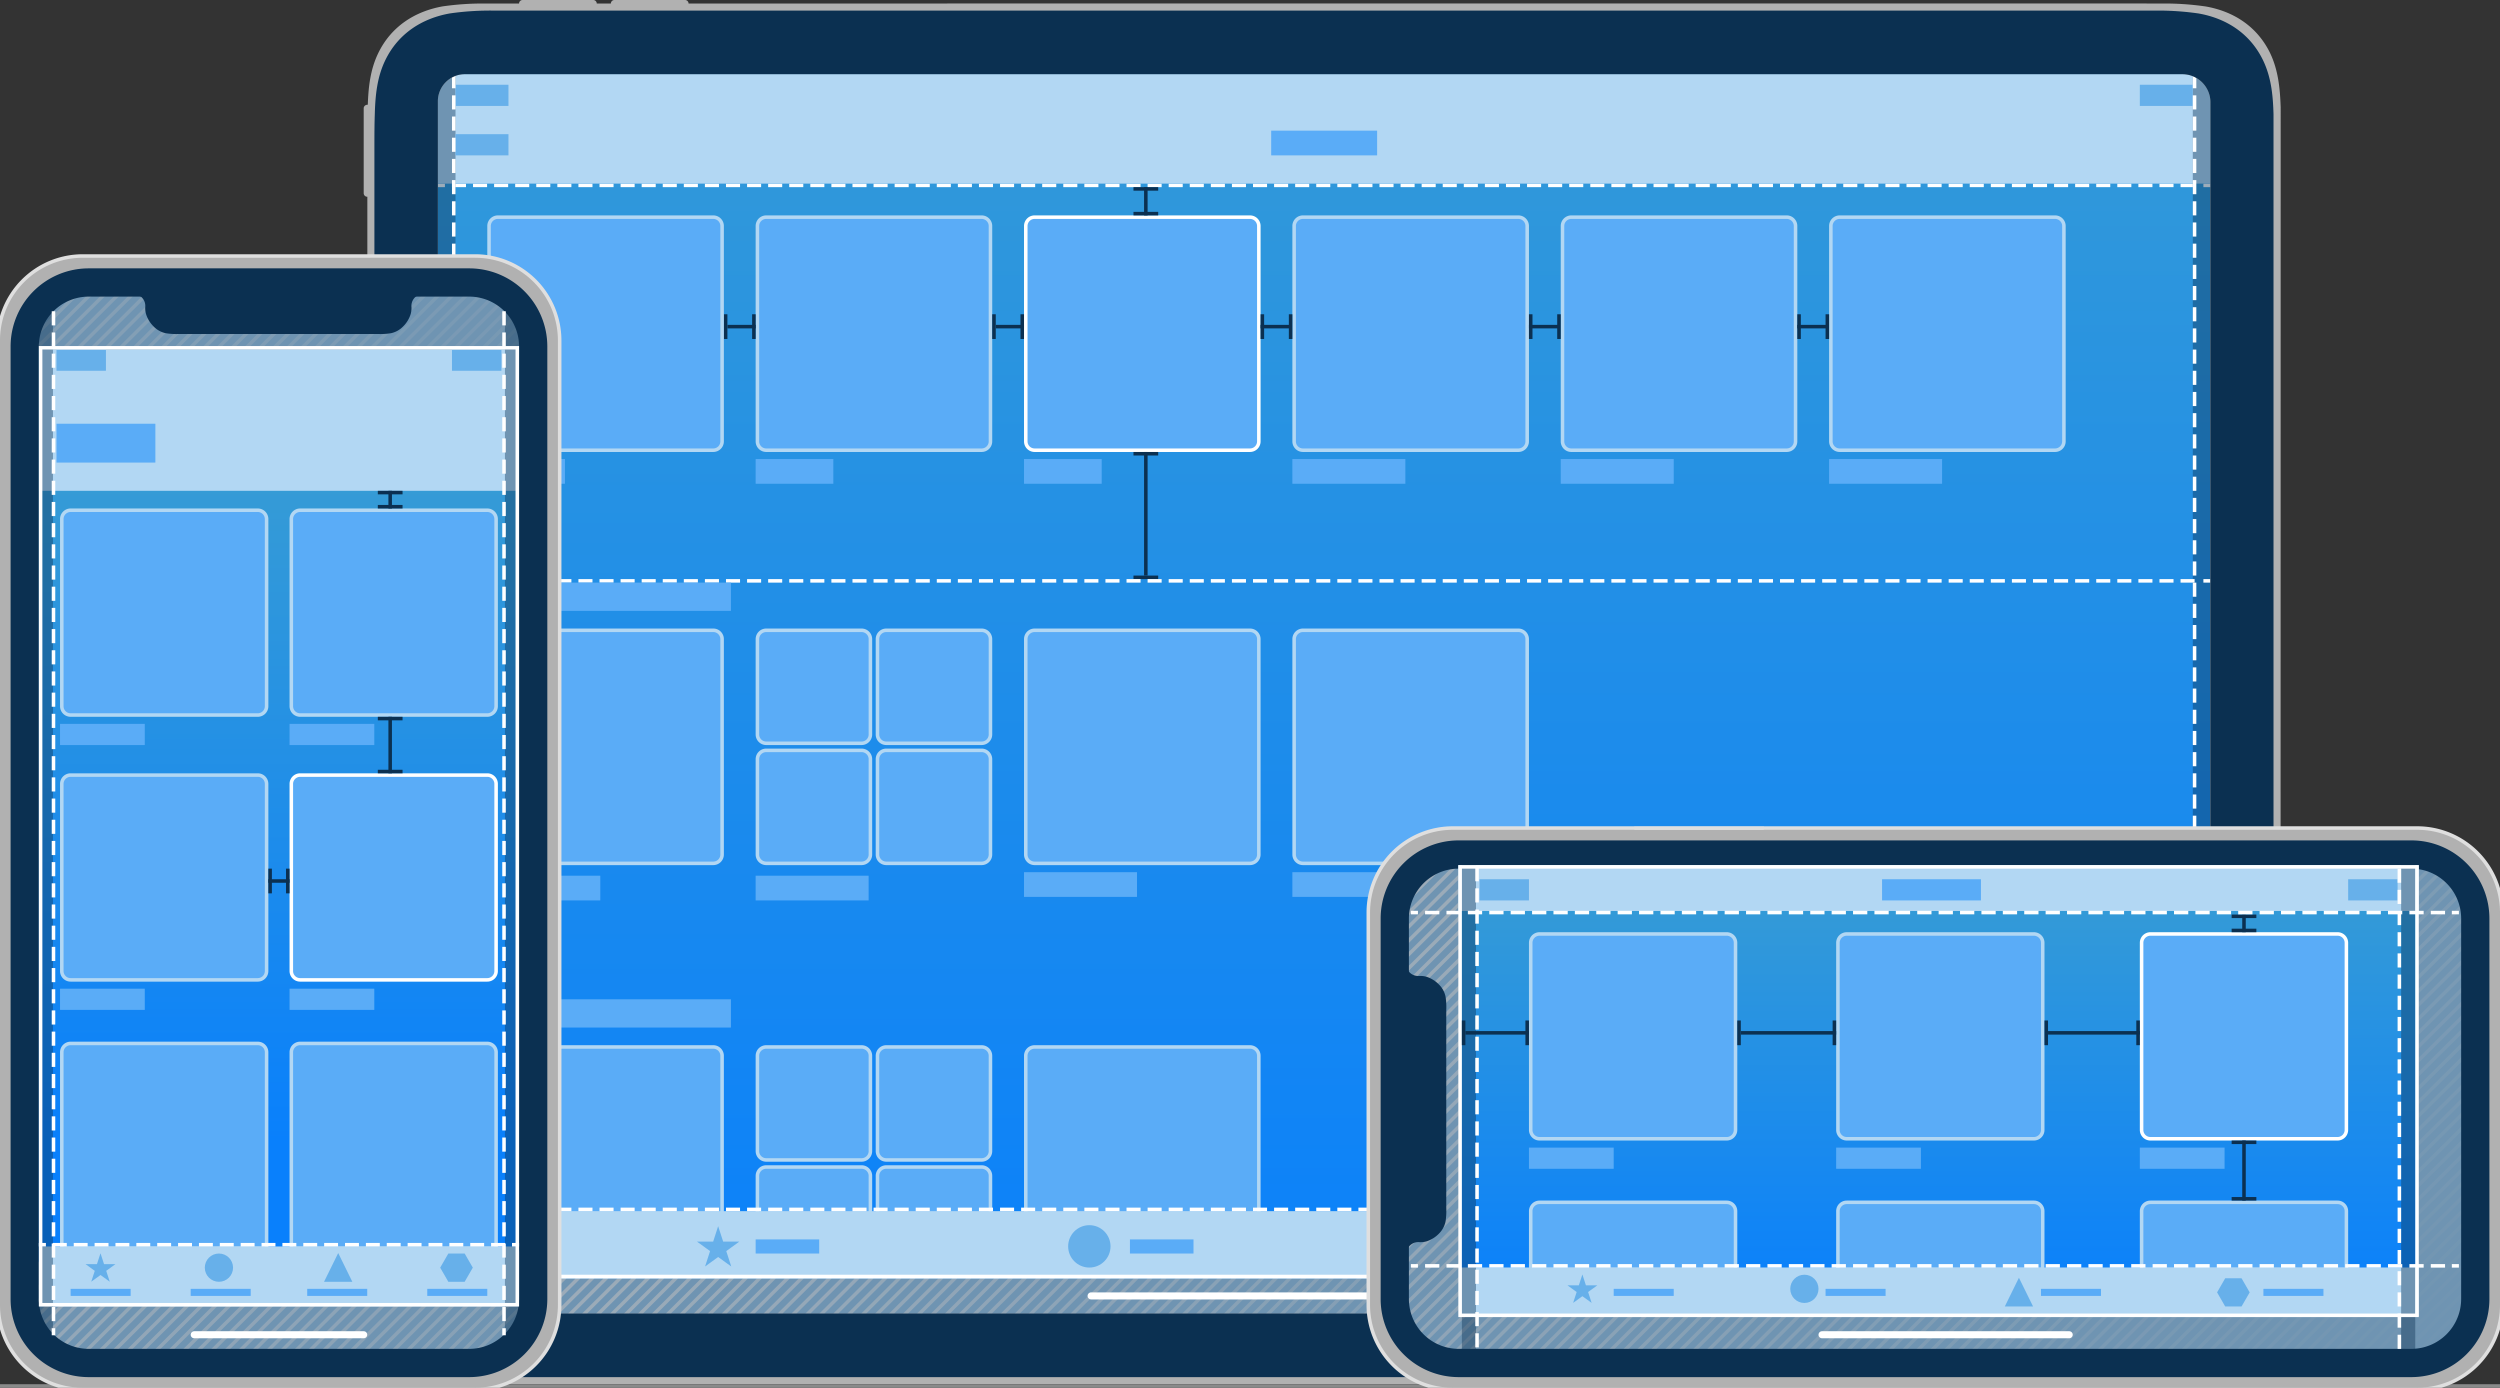 <svg id="Layer_10" data-name="Layer 10" xmlns="http://www.w3.org/2000/svg" xmlns:xlink="http://www.w3.org/1999/xlink" viewBox="0 0 708 393"><rect x="0" y="0" width="708" height="393" fill="#333333" stroke="none"/><defs><style>.cls-1,.cls-100,.cls-101,.cls-102,.cls-103,.cls-104,.cls-105,.cls-106,.cls-107,.cls-108,.cls-109,.cls-11,.cls-110,.cls-111,.cls-112,.cls-113,.cls-114,.cls-115,.cls-116,.cls-117,.cls-118,.cls-119,.cls-12,.cls-120,.cls-121,.cls-122,.cls-123,.cls-124,.cls-125,.cls-126,.cls-128,.cls-134,.cls-135,.cls-137,.cls-14,.cls-140,.cls-15,.cls-16,.cls-17,.cls-18,.cls-19,.cls-20,.cls-21,.cls-22,.cls-23,.cls-24,.cls-25,.cls-26,.cls-27,.cls-28,.cls-29,.cls-3,.cls-30,.cls-31,.cls-32,.cls-33,.cls-34,.cls-35,.cls-36,.cls-37,.cls-38,.cls-39,.cls-4,.cls-40,.cls-41,.cls-42,.cls-43,.cls-44,.cls-45,.cls-46,.cls-47,.cls-48,.cls-49,.cls-50,.cls-51,.cls-52,.cls-53,.cls-54,.cls-55,.cls-56,.cls-57,.cls-58,.cls-59,.cls-60,.cls-61,.cls-62,.cls-63,.cls-64,.cls-65,.cls-66,.cls-67,.cls-68,.cls-69,.cls-70,.cls-71,.cls-72,.cls-73,.cls-74,.cls-75,.cls-76,.cls-77,.cls-78,.cls-79,.cls-80,.cls-81,.cls-82,.cls-83,.cls-84,.cls-85,.cls-86,.cls-87,.cls-88,.cls-89,.cls-90,.cls-91,.cls-92,.cls-93,.cls-94,.cls-95,.cls-96,.cls-97,.cls-98,.cls-99{fill:none;}.cls-2{fill:url(#linear-gradient);}.cls-100,.cls-101,.cls-102,.cls-103,.cls-104,.cls-105,.cls-106,.cls-107,.cls-108,.cls-109,.cls-110,.cls-111,.cls-112,.cls-113,.cls-114,.cls-115,.cls-116,.cls-117,.cls-118,.cls-119,.cls-12,.cls-120,.cls-121,.cls-122,.cls-123,.cls-124,.cls-125,.cls-126,.cls-134,.cls-136,.cls-14,.cls-140,.cls-15,.cls-16,.cls-17,.cls-18,.cls-19,.cls-20,.cls-21,.cls-22,.cls-23,.cls-24,.cls-25,.cls-26,.cls-27,.cls-28,.cls-29,.cls-3,.cls-30,.cls-31,.cls-32,.cls-33,.cls-34,.cls-35,.cls-36,.cls-37,.cls-38,.cls-39,.cls-4,.cls-40,.cls-41,.cls-42,.cls-43,.cls-44,.cls-45,.cls-46,.cls-47,.cls-48,.cls-49,.cls-50,.cls-51,.cls-52,.cls-53,.cls-54,.cls-55,.cls-56,.cls-57,.cls-58,.cls-59,.cls-60,.cls-61,.cls-62,.cls-63,.cls-64,.cls-65,.cls-66,.cls-67,.cls-68,.cls-69,.cls-70,.cls-71,.cls-72,.cls-73,.cls-74,.cls-75,.cls-76,.cls-77,.cls-78,.cls-79,.cls-80,.cls-81,.cls-82,.cls-83,.cls-84,.cls-85,.cls-86,.cls-87,.cls-88,.cls-89,.cls-90,.cls-91,.cls-92,.cls-93,.cls-94,.cls-95,.cls-96,.cls-97,.cls-98,.cls-99{stroke:#fff;}.cls-100,.cls-101,.cls-102,.cls-103,.cls-104,.cls-105,.cls-106,.cls-107,.cls-108,.cls-109,.cls-110,.cls-111,.cls-112,.cls-113,.cls-114,.cls-115,.cls-116,.cls-117,.cls-118,.cls-119,.cls-12,.cls-120,.cls-121,.cls-122,.cls-123,.cls-124,.cls-125,.cls-126,.cls-128,.cls-134,.cls-135,.cls-136,.cls-137,.cls-14,.cls-140,.cls-15,.cls-16,.cls-17,.cls-18,.cls-20,.cls-21,.cls-22,.cls-23,.cls-24,.cls-25,.cls-26,.cls-27,.cls-28,.cls-29,.cls-3,.cls-30,.cls-31,.cls-32,.cls-33,.cls-34,.cls-35,.cls-36,.cls-37,.cls-38,.cls-39,.cls-4,.cls-40,.cls-41,.cls-42,.cls-43,.cls-44,.cls-45,.cls-46,.cls-47,.cls-48,.cls-49,.cls-50,.cls-51,.cls-52,.cls-53,.cls-54,.cls-55,.cls-56,.cls-57,.cls-58,.cls-59,.cls-60,.cls-61,.cls-62,.cls-63,.cls-64,.cls-65,.cls-66,.cls-67,.cls-68,.cls-69,.cls-70,.cls-71,.cls-72,.cls-73,.cls-74,.cls-75,.cls-76,.cls-77,.cls-78,.cls-79,.cls-80,.cls-81,.cls-82,.cls-83,.cls-84,.cls-85,.cls-86,.cls-87,.cls-88,.cls-89,.cls-90,.cls-91,.cls-92,.cls-93,.cls-94,.cls-95,.cls-96,.cls-97,.cls-98,.cls-99{stroke-miterlimit:10;}.cls-4{stroke-dasharray:3.98 1.99;}.cls-136,.cls-5{fill:#5aacf7;}.cls-6{fill:#b2d7f3;}.cls-7{fill:#fff;}.cls-8{opacity:0.4;}.cls-9{fill:#0b3051;}.cls-10{fill:#67b0ea;}.cls-11,.cls-135{stroke:#0b3051;}.cls-12{stroke-dasharray:4 2;}.cls-13{clip-path:url(#clip-path);}.cls-14{opacity:0.99;}.cls-15{opacity:0.98;}.cls-16{opacity:0.97;}.cls-17{opacity:0.96;}.cls-18{opacity:0.95;}.cls-19{stroke-miterlimit:10;opacity:0.95;}.cls-20{opacity:0.94;}.cls-21{opacity:0.93;}.cls-22{opacity:0.92;}.cls-23{opacity:0.91;}.cls-24{opacity:0.9;}.cls-25{opacity:0.89;}.cls-26{opacity:0.88;}.cls-27{opacity:0.87;}.cls-28{opacity:0.86;}.cls-29{opacity:0.86;}.cls-30{opacity:0.85;}.cls-31{opacity:0.84;}.cls-32{opacity:0.83;}.cls-33{opacity:0.82;}.cls-34{opacity:0.81;}.cls-35{opacity:0.8;}.cls-36{opacity:0.79;}.cls-37{opacity:0.78;}.cls-38{opacity:0.77;}.cls-39{opacity:0.77;}.cls-40{opacity:0.76;}.cls-41{opacity:0.75;}.cls-42{opacity:0.74;}.cls-43{opacity:0.73;}.cls-44{opacity:0.72;}.cls-45{opacity:0.71;}.cls-46{opacity:0.7;}.cls-47{opacity:0.69;}.cls-48{opacity:0.68;}.cls-49{opacity:0.68;}.cls-50{opacity:0.67;}.cls-51{opacity:0.66;}.cls-52{opacity:0.65;}.cls-53{opacity:0.64;}.cls-54{opacity:0.63;}.cls-55{opacity:0.62;}.cls-56{opacity:0.61;}.cls-57{opacity:0.6;}.cls-58{opacity:0.59;}.cls-59{opacity:0.59;}.cls-60{opacity:0.58;}.cls-61{opacity:0.57;}.cls-62{opacity:0.56;}.cls-63{opacity:0.55;}.cls-64{opacity:0.54;}.cls-65{opacity:0.53;}.cls-66{opacity:0.52;}.cls-67{opacity:0.51;}.cls-68{opacity:0.5;}.cls-69{opacity:0.5;}.cls-70{opacity:0.49;}.cls-71{opacity:0.48;}.cls-72{opacity:0.47;}.cls-73{opacity:0.46;}.cls-74{opacity:0.45;}.cls-75{opacity:0.44;}.cls-76{opacity:0.43;}.cls-77{opacity:0.42;}.cls-78{opacity:0.41;}.cls-79{opacity:0.41;}.cls-80{opacity:0.4;}.cls-81{opacity:0.39;}.cls-82{opacity:0.38;}.cls-83{opacity:0.37;}.cls-84{opacity:0.36;}.cls-85{opacity:0.35;}.cls-86{opacity:0.34;}.cls-87{opacity:0.33;}.cls-88{opacity:0.32;}.cls-89{opacity:0.32;}.cls-90{opacity:0.31;}.cls-91{opacity:0.3;}.cls-92{opacity:0.29;}.cls-93{opacity:0.28;}.cls-94{opacity:0.27;}.cls-95{opacity:0.26;}.cls-96{opacity:0.25;}.cls-97{opacity:0.24;}.cls-98{opacity:0.23;}.cls-99{opacity:0.23;}.cls-100{opacity:0.22;}.cls-101{opacity:0.21;}.cls-102{opacity:0.2;}.cls-103{opacity:0.19;}.cls-104{opacity:0.18;}.cls-105{opacity:0.17;}.cls-106{opacity:0.16;}.cls-107{opacity:0.15;}.cls-108{opacity:0.14;}.cls-109{opacity:0.14;}.cls-110{opacity:0.13;}.cls-111{opacity:0.12;}.cls-112{opacity:0.11;}.cls-113{opacity:0.1;}.cls-114{opacity:0.09;}.cls-115{opacity:0.08;}.cls-116{opacity:0.07;}.cls-117{opacity:0.06;}.cls-118{opacity:0.05;}.cls-119{opacity:0.05;}.cls-120{opacity:0.04;}.cls-121{opacity:0.03;}.cls-122{opacity:0.02;}.cls-123{opacity:0.01;}.cls-124{opacity:0;}.cls-125,.cls-126{stroke-linecap:round;}.cls-125{stroke-width:2px;}.cls-127{fill:#b1b1b1;}.cls-128{stroke:#8a8a8a;}.cls-129{fill:#8a8a8a;}.cls-130{fill:url(#linear-gradient-2);}.cls-131{clip-path:url(#clip-path-2);}.cls-132{clip-path:url(#clip-path-3);}.cls-133{fill:#dfdfdf;}.cls-134{stroke-dasharray:3.94 1.97;}.cls-137{stroke:#67b0ea;}.cls-138{fill:url(#linear-gradient-3);}.cls-139{clip-path:url(#clip-path-4);}.cls-140{stroke-dasharray:4.04 2.02;}.cls-141{clip-path:url(#clip-path-5);}.cls-142{clip-path:url(#clip-path-6);}</style><linearGradient id="linear-gradient" x1="375" y1="379.77" x2="375" y2="-55.35" gradientTransform="translate(571.5 -178.5) rotate(90)" gradientUnits="userSpaceOnUse"><stop offset="0" stop-color="#0980fc"/><stop offset="1" stop-color="#3c9fd0"/></linearGradient><clipPath id="clip-path"><rect class="cls-1" x="146.56" y="362.12" width="299.26" height="9.88"/></clipPath><linearGradient id="linear-gradient-2" x1="78.95" y1="323.89" x2="78.95" y2="108.68" gradientTransform="matrix(1, 0, 0, 1, 0, 0)" xlink:href="#linear-gradient"/><clipPath id="clip-path-2"><rect class="cls-1" x="10.1" y="78.97" width="136.78" height="19.28"/></clipPath><clipPath id="clip-path-3"><rect class="cls-1" x="10.56" y="361.25" width="136.78" height="22.03"/></clipPath><linearGradient id="linear-gradient-3" x1="548.19" y1="367.83" x2="548.19" y2="235.63" gradientTransform="matrix(1, 0, 0, 1, 0, 0)" xlink:href="#linear-gradient"/><clipPath id="clip-path-4"><polygon class="cls-1" points="684.51 245.58 684.51 372.26 413.71 372.26 413.71 245.58 398.1 245.58 398.1 382.71 698.28 382.71 698.28 245.58 684.51 245.58"/></clipPath><clipPath id="clip-path-5"><rect class="cls-1" x="738.1" y="78.97" width="136.78" height="19.28"/></clipPath><clipPath id="clip-path-6"><rect class="cls-1" x="738.56" y="361.25" width="136.78" height="22.03"/></clipPath></defs><title>iOS-Hero</title><rect class="cls-2" x="199.5" y="-54.5" width="351" height="502" transform="translate(178.5 571.5) rotate(-90)"/><line class="cls-3" x1="124" y1="52.5" x2="126" y2="52.5"/><line class="cls-4" x1="127.99" y1="52.5" x2="623" y2="52.5"/><line class="cls-3" x1="624" y1="52.5" x2="626" y2="52.5"/><rect class="cls-5" x="214" y="130" width="22" height="7"/><rect class="cls-5" x="214.5" y="61.5" width="66" height="66" rx="2.5" ry="2.5"/><path class="cls-6" d="M278,62a2,2,0,0,1,2,2v61a2,2,0,0,1-2,2H217a2,2,0,0,1-2-2V64a2,2,0,0,1,2-2h61m0-1H217a3,3,0,0,0-3,3v61a3,3,0,0,0,3,3h61a3,3,0,0,0,3-3V64a3,3,0,0,0-3-3Z"/><rect class="cls-5" x="138.5" y="178.5" width="66" height="66" rx="2.5" ry="2.5"/><path class="cls-6" d="M202,179a2,2,0,0,1,2,2v61a2,2,0,0,1-2,2H141a2,2,0,0,1-2-2V181a2,2,0,0,1,2-2h61m0-1H141a3,3,0,0,0-3,3v61a3,3,0,0,0,3,3h61a3,3,0,0,0,3-3V181a3,3,0,0,0-3-3Z"/><rect class="cls-5" x="290" y="130" width="22" height="7"/><rect class="cls-5" x="290.5" y="61.5" width="66" height="66" rx="2.5" ry="2.5"/><path class="cls-7" d="M354,62a2,2,0,0,1,2,2v61a2,2,0,0,1-2,2H293a2,2,0,0,1-2-2V64a2,2,0,0,1,2-2h61m0-1H293a3,3,0,0,0-3,3v61a3,3,0,0,0,3,3h61a3,3,0,0,0,3-3V64a3,3,0,0,0-3-3Z"/><rect class="cls-5" x="290" y="247" width="32" height="7"/><rect class="cls-5" x="290.5" y="178.5" width="66" height="66" rx="2.5" ry="2.5"/><path class="cls-6" d="M354,179a2,2,0,0,1,2,2v61a2,2,0,0,1-2,2H293a2,2,0,0,1-2-2V181a2,2,0,0,1,2-2h61m0-1H293a3,3,0,0,0-3,3v61a3,3,0,0,0,3,3h61a3,3,0,0,0,3-3V181a3,3,0,0,0-3-3Z"/><rect class="cls-5" x="366" y="247" width="32" height="7"/><rect class="cls-5" x="366.5" y="178.5" width="66" height="66" rx="2.5" ry="2.5"/><path class="cls-6" d="M430,179a2,2,0,0,1,2,2v61a2,2,0,0,1-2,2H369a2,2,0,0,1-2-2V181a2,2,0,0,1,2-2h61m0-1H369a3,3,0,0,0-3,3v61a3,3,0,0,0,3,3h61a3,3,0,0,0,3-3V181a3,3,0,0,0-3-3Z"/><rect class="cls-5" x="366" y="130" width="32" height="7"/><rect class="cls-5" x="366.5" y="61.5" width="66" height="66" rx="2.5" ry="2.5"/><path class="cls-6" d="M430,62a2,2,0,0,1,2,2v61a2,2,0,0,1-2,2H369a2,2,0,0,1-2-2V64a2,2,0,0,1,2-2h61m0-1H369a3,3,0,0,0-3,3v61a3,3,0,0,0,3,3h61a3,3,0,0,0,3-3V64a3,3,0,0,0-3-3Z"/><rect class="cls-5" x="442" y="130" width="32" height="7"/><rect class="cls-5" x="442.5" y="61.5" width="66" height="66" rx="2.5" ry="2.5"/><path class="cls-6" d="M506,62a2,2,0,0,1,2,2v61a2,2,0,0,1-2,2H445a2,2,0,0,1-2-2V64a2,2,0,0,1,2-2h61m0-1H445a3,3,0,0,0-3,3v61a3,3,0,0,0,3,3h61a3,3,0,0,0,3-3V64a3,3,0,0,0-3-3Z"/><rect class="cls-5" x="518" y="130" width="32" height="7"/><rect class="cls-5" x="518.5" y="61.5" width="66" height="66" rx="2.5" ry="2.5"/><path class="cls-6" d="M582,62a2,2,0,0,1,2,2v61a2,2,0,0,1-2,2H521a2,2,0,0,1-2-2V64a2,2,0,0,1,2-2h61m0-1H521a3,3,0,0,0-3,3v61a3,3,0,0,0,3,3h61a3,3,0,0,0,3-3V64a3,3,0,0,0-3-3Z"/><rect class="cls-6" x="124" y="21" width="502" height="31"/><g class="cls-8"><rect class="cls-9" x="621" y="21" width="5" height="351"/></g><g class="cls-8"><rect class="cls-9" x="124" y="21" width="5" height="351"/></g><rect class="cls-5" x="360" y="37" width="30" height="7"/><rect class="cls-10" x="129" y="38" width="15" height="6"/><rect class="cls-10" x="129" y="24" width="15" height="6"/><rect class="cls-10" x="606" y="24" width="15" height="6"/><line class="cls-11" x1="281.5" y1="89" x2="281.5" y2="96"/><line class="cls-11" x1="289.5" y1="89" x2="289.5" y2="96"/><line class="cls-11" x1="282" y1="92.5" x2="290" y2="92.5"/><line class="cls-11" x1="205.5" y1="89" x2="205.5" y2="96"/><line class="cls-11" x1="213.5" y1="89" x2="213.5" y2="96"/><line class="cls-11" x1="206" y1="92.5" x2="214" y2="92.5"/><line class="cls-11" x1="129.5" y1="89" x2="129.5" y2="96"/><line class="cls-11" x1="137.5" y1="89" x2="137.5" y2="96"/><line class="cls-11" x1="130" y1="92.5" x2="138" y2="92.5"/><line class="cls-11" x1="328" y1="53.5" x2="321" y2="53.5"/><line class="cls-11" x1="328" y1="60.5" x2="321" y2="60.5"/><line class="cls-11" x1="324.5" y1="53" x2="324.5" y2="61"/><line class="cls-11" x1="328" y1="128.5" x2="321" y2="128.5"/><line class="cls-11" x1="328" y1="163.5" x2="321" y2="163.5"/><line class="cls-11" x1="324.5" y1="128" x2="324.5" y2="163"/><line class="cls-11" x1="365.5" y1="96" x2="365.5" y2="89"/><line class="cls-11" x1="357.5" y1="96" x2="357.5" y2="89"/><line class="cls-11" x1="365.5" y1="92.5" x2="357" y2="92.5"/><line class="cls-11" x1="441.5" y1="96" x2="441.5" y2="89"/><line class="cls-11" x1="433.5" y1="96" x2="433.5" y2="89"/><line class="cls-11" x1="441.5" y1="92.5" x2="433" y2="92.5"/><line class="cls-11" x1="517.5" y1="96" x2="517.5" y2="89"/><line class="cls-11" x1="509.5" y1="96" x2="509.5" y2="89"/><line class="cls-11" x1="517.5" y1="92.5" x2="509" y2="92.5"/><rect class="cls-5" x="138" y="248" width="32" height="7"/><line class="cls-12" x1="128.5" y1="21" x2="128.5" y2="372"/><line class="cls-12" x1="621.5" y1="21" x2="621.5" y2="372"/><line class="cls-3" x1="124" y1="164.5" x2="126" y2="164.5"/><line class="cls-4" x1="127.99" y1="164.5" x2="623" y2="164.5"/><line class="cls-3" x1="624" y1="164.5" x2="626" y2="164.5"/><rect class="cls-5" x="138" y="130" width="22" height="7"/><rect class="cls-5" x="138" y="165" width="69" height="8"/><rect class="cls-5" x="138" y="283" width="69" height="8"/><rect class="cls-5" x="214" y="248" width="32" height="7"/><rect class="cls-5" x="138.5" y="61.5" width="66" height="66" rx="2.5" ry="2.5"/><path class="cls-6" d="M202,62a2,2,0,0,1,2,2v61a2,2,0,0,1-2,2H141a2,2,0,0,1-2-2V64a2,2,0,0,1,2-2h61m0-1H141a3,3,0,0,0-3,3v61a3,3,0,0,0,3,3h61a3,3,0,0,0,3-3V64a3,3,0,0,0-3-3Z"/><rect class="cls-5" x="214.5" y="178.5" width="32" height="32" rx="2.5" ry="2.5"/><path class="cls-6" d="M244,179a2,2,0,0,1,2,2v27a2,2,0,0,1-2,2H217a2,2,0,0,1-2-2V181a2,2,0,0,1,2-2h27m0-1H217a3,3,0,0,0-3,3v27a3,3,0,0,0,3,3h27a3,3,0,0,0,3-3V181a3,3,0,0,0-3-3Z"/><rect class="cls-5" x="248.5" y="178.5" width="32" height="32" rx="2.5" ry="2.5"/><path class="cls-6" d="M278,179a2,2,0,0,1,2,2v27a2,2,0,0,1-2,2H251a2,2,0,0,1-2-2V181a2,2,0,0,1,2-2h27m0-1H251a3,3,0,0,0-3,3v27a3,3,0,0,0,3,3h27a3,3,0,0,0,3-3V181a3,3,0,0,0-3-3Z"/><rect class="cls-5" x="214.5" y="212.5" width="32" height="32" rx="2.5" ry="2.5"/><path class="cls-6" d="M244,213a2,2,0,0,1,2,2v27a2,2,0,0,1-2,2H217a2,2,0,0,1-2-2V215a2,2,0,0,1,2-2h27m0-1H217a3,3,0,0,0-3,3v27a3,3,0,0,0,3,3h27a3,3,0,0,0,3-3V215a3,3,0,0,0-3-3Z"/><rect class="cls-5" x="248.5" y="212.5" width="32" height="32" rx="2.5" ry="2.5"/><path class="cls-6" d="M278,213a2,2,0,0,1,2,2v27a2,2,0,0,1-2,2H251a2,2,0,0,1-2-2V215a2,2,0,0,1,2-2h27m0-1H251a3,3,0,0,0-3,3v27a3,3,0,0,0,3,3h27a3,3,0,0,0,3-3V215a3,3,0,0,0-3-3Z"/><rect class="cls-5" x="214.5" y="296.5" width="32" height="32" rx="2.5" ry="2.5"/><path class="cls-6" d="M244,297a2,2,0,0,1,2,2v27a2,2,0,0,1-2,2H217a2,2,0,0,1-2-2V299a2,2,0,0,1,2-2h27m0-1H217a3,3,0,0,0-3,3v27a3,3,0,0,0,3,3h27a3,3,0,0,0,3-3V299a3,3,0,0,0-3-3Z"/><rect class="cls-5" x="248.5" y="296.5" width="32" height="32" rx="2.5" ry="2.5"/><path class="cls-6" d="M278,297a2,2,0,0,1,2,2v27a2,2,0,0,1-2,2H251a2,2,0,0,1-2-2V299a2,2,0,0,1,2-2h27m0-1H251a3,3,0,0,0-3,3v27a3,3,0,0,0,3,3h27a3,3,0,0,0,3-3V299a3,3,0,0,0-3-3Z"/><rect class="cls-5" x="214.5" y="330.5" width="32" height="32" rx="2.5" ry="2.5"/><path class="cls-6" d="M244,331a2,2,0,0,1,2,2v27a2,2,0,0,1-2,2H217a2,2,0,0,1-2-2V333a2,2,0,0,1,2-2h27m0-1H217a3,3,0,0,0-3,3v27a3,3,0,0,0,3,3h27a3,3,0,0,0,3-3V333a3,3,0,0,0-3-3Z"/><rect class="cls-5" x="248.5" y="330.5" width="32" height="32" rx="2.5" ry="2.5"/><path class="cls-6" d="M278,331a2,2,0,0,1,2,2v27a2,2,0,0,1-2,2H251a2,2,0,0,1-2-2V333a2,2,0,0,1,2-2h27m0-1H251a3,3,0,0,0-3,3v27a3,3,0,0,0,3,3h27a3,3,0,0,0,3-3V333a3,3,0,0,0-3-3Z"/><rect class="cls-5" x="138.5" y="296.5" width="66" height="66" rx="2.5" ry="2.5"/><path class="cls-6" d="M202,297a2,2,0,0,1,2,2v61a2,2,0,0,1-2,2H141a2,2,0,0,1-2-2V299a2,2,0,0,1,2-2h61m0-1H141a3,3,0,0,0-3,3v61a3,3,0,0,0,3,3h61a3,3,0,0,0,3-3V299a3,3,0,0,0-3-3Z"/><rect class="cls-5" x="290.5" y="296.5" width="66" height="66" rx="2.5" ry="2.5"/><path class="cls-6" d="M354,297a2,2,0,0,1,2,2v61a2,2,0,0,1-2,2H293a2,2,0,0,1-2-2V299a2,2,0,0,1,2-2h61m0-1H293a3,3,0,0,0-3,3v61a3,3,0,0,0,3,3h61a3,3,0,0,0,3-3V299a3,3,0,0,0-3-3Z"/><rect class="cls-6" x="124" y="343" width="502" height="29"/><circle class="cls-10" cx="308.5" cy="352.97" r="6"/><rect class="cls-5" x="320" y="351" width="18" height="4"/><rect class="cls-5" x="214" y="351" width="18" height="4"/><polygon class="cls-10" points="203.38 347.26 204.8 351.62 209.38 351.62 205.68 354.31 207.09 358.67 203.38 355.98 199.68 358.67 201.09 354.31 197.38 351.62 201.97 351.62 203.38 347.26"/><rect class="cls-10" x="427" y="351" width="18" height="4"/><polygon class="cls-10" points="409.76 358.96 415.67 346.96 421.57 358.96 409.76 358.96"/><rect class="cls-10" x="536" y="351" width="18" height="4"/><polygon class="cls-10" points="528.27 346.96 521.34 346.96 517.88 352.96 521.34 358.96 528.27 358.96 531.73 352.96 528.27 346.96"/><line class="cls-3" x1="124" y1="342.5" x2="126" y2="342.5"/><line class="cls-4" x1="127.99" y1="342.5" x2="623" y2="342.5"/><line class="cls-3" x1="624" y1="342.5" x2="626" y2="342.5"/><g class="cls-13"><line class="cls-3" x1="2.18" y1="514.82" x2="312.82" y2="205.91"/><line class="cls-14" x1="5.65" y1="515.3" x2="316.29" y2="206.39"/><line class="cls-15" x1="9.12" y1="515.78" x2="319.76" y2="206.87"/><line class="cls-16" x1="12.59" y1="516.26" x2="323.23" y2="207.35"/><line class="cls-17" x1="16.06" y1="516.73" x2="326.7" y2="207.83"/><line class="cls-18" x1="19.53" y1="517.21" x2="330.17" y2="208.31"/><line class="cls-19" x1="23" y1="517.69" x2="333.64" y2="208.79"/><line class="cls-20" x1="26.47" y1="518.17" x2="337.11" y2="209.27"/><line class="cls-21" x1="29.94" y1="518.65" x2="340.58" y2="209.75"/><line class="cls-22" x1="33.41" y1="519.13" x2="344.05" y2="210.22"/><line class="cls-23" x1="36.88" y1="519.61" x2="347.52" y2="210.7"/><line class="cls-24" x1="40.35" y1="520.09" x2="350.99" y2="211.18"/><line class="cls-25" x1="43.82" y1="520.57" x2="354.46" y2="211.66"/><line class="cls-26" x1="47.29" y1="521.05" x2="357.94" y2="212.14"/><line class="cls-27" x1="50.76" y1="521.52" x2="361.41" y2="212.62"/><line class="cls-28" x1="54.23" y1="522" x2="364.88" y2="213.1"/><line class="cls-29" x1="57.7" y1="522.48" x2="368.35" y2="213.58"/><line class="cls-30" x1="61.17" y1="522.96" x2="371.82" y2="214.06"/><line class="cls-31" x1="64.65" y1="523.44" x2="375.29" y2="214.53"/><line class="cls-32" x1="68.12" y1="523.92" x2="378.76" y2="215.01"/><line class="cls-33" x1="71.59" y1="524.4" x2="382.23" y2="215.49"/><line class="cls-34" x1="75.06" y1="524.88" x2="385.7" y2="215.97"/><line class="cls-35" x1="78.53" y1="525.36" x2="389.17" y2="216.45"/><line class="cls-36" x1="82" y1="525.83" x2="392.64" y2="216.93"/><line class="cls-37" x1="85.47" y1="526.31" x2="396.11" y2="217.41"/><line class="cls-38" x1="88.94" y1="526.79" x2="399.58" y2="217.89"/><line class="cls-39" x1="92.41" y1="527.27" x2="403.05" y2="218.37"/><line class="cls-40" x1="95.88" y1="527.75" x2="406.52" y2="218.84"/><line class="cls-41" x1="99.35" y1="528.23" x2="409.99" y2="219.32"/><line class="cls-42" x1="102.82" y1="528.71" x2="413.46" y2="219.8"/><line class="cls-43" x1="106.29" y1="529.19" x2="416.93" y2="220.28"/><line class="cls-44" x1="109.76" y1="529.67" x2="420.4" y2="220.76"/><line class="cls-45" x1="113.23" y1="530.15" x2="423.87" y2="221.24"/><line class="cls-46" x1="116.7" y1="530.62" x2="427.34" y2="221.72"/><line class="cls-47" x1="120.17" y1="531.1" x2="430.81" y2="222.2"/><line class="cls-48" x1="123.64" y1="531.58" x2="434.28" y2="222.68"/><line class="cls-49" x1="127.11" y1="532.06" x2="437.75" y2="223.16"/><line class="cls-50" x1="130.58" y1="532.54" x2="441.22" y2="223.63"/><line class="cls-51" x1="134.05" y1="533.02" x2="444.69" y2="224.11"/><line class="cls-52" x1="137.52" y1="533.5" x2="448.16" y2="224.59"/><line class="cls-53" x1="140.99" y1="533.98" x2="451.63" y2="225.07"/><line class="cls-54" x1="144.46" y1="534.46" x2="455.1" y2="225.55"/><line class="cls-55" x1="147.93" y1="534.93" x2="458.58" y2="226.03"/><line class="cls-56" x1="151.4" y1="535.41" x2="462.05" y2="226.51"/><line class="cls-57" x1="154.87" y1="535.89" x2="465.52" y2="226.99"/><line class="cls-58" x1="158.34" y1="536.37" x2="468.99" y2="227.47"/><line class="cls-59" x1="161.81" y1="536.85" x2="472.46" y2="227.94"/><line class="cls-60" x1="165.29" y1="537.33" x2="475.93" y2="228.42"/><line class="cls-61" x1="168.76" y1="537.81" x2="479.4" y2="228.9"/><line class="cls-62" x1="172.23" y1="538.29" x2="482.87" y2="229.38"/><line class="cls-63" x1="175.7" y1="538.77" x2="486.34" y2="229.86"/><line class="cls-64" x1="179.17" y1="539.24" x2="489.81" y2="230.34"/><line class="cls-65" x1="182.64" y1="539.72" x2="493.28" y2="230.82"/><line class="cls-66" x1="186.11" y1="540.2" x2="496.75" y2="231.3"/><line class="cls-67" x1="189.58" y1="540.68" x2="500.22" y2="231.78"/><line class="cls-68" x1="193.05" y1="541.16" x2="503.69" y2="232.26"/><line class="cls-69" x1="196.52" y1="541.64" x2="507.16" y2="232.73"/><line class="cls-70" x1="199.99" y1="542.12" x2="510.63" y2="233.21"/><line class="cls-71" x1="203.46" y1="542.6" x2="514.1" y2="233.69"/><line class="cls-72" x1="206.93" y1="543.08" x2="517.57" y2="234.17"/><line class="cls-73" x1="210.4" y1="543.56" x2="521.04" y2="234.65"/><line class="cls-74" x1="213.87" y1="544.03" x2="524.51" y2="235.13"/><line class="cls-75" x1="217.34" y1="544.51" x2="527.98" y2="235.61"/><line class="cls-76" x1="220.81" y1="544.99" x2="531.45" y2="236.09"/><line class="cls-77" x1="224.28" y1="545.47" x2="534.92" y2="236.57"/><line class="cls-78" x1="227.75" y1="545.95" x2="538.39" y2="237.04"/><line class="cls-79" x1="231.22" y1="546.43" x2="541.86" y2="237.52"/><line class="cls-80" x1="234.69" y1="546.91" x2="545.33" y2="238"/><line class="cls-81" x1="238.16" y1="547.39" x2="548.8" y2="238.48"/><line class="cls-82" x1="241.63" y1="547.87" x2="552.27" y2="238.96"/><line class="cls-83" x1="245.1" y1="548.34" x2="555.74" y2="239.44"/><line class="cls-84" x1="248.57" y1="548.82" x2="559.22" y2="239.92"/><line class="cls-85" x1="252.04" y1="549.3" x2="562.69" y2="240.4"/><line class="cls-86" x1="255.51" y1="549.78" x2="566.16" y2="240.88"/><line class="cls-87" x1="258.98" y1="550.26" x2="569.63" y2="241.35"/><line class="cls-88" x1="262.45" y1="550.74" x2="573.1" y2="241.83"/><line class="cls-89" x1="265.93" y1="551.22" x2="576.57" y2="242.31"/><line class="cls-90" x1="269.4" y1="551.7" x2="580.04" y2="242.79"/><line class="cls-91" x1="272.87" y1="552.18" x2="583.51" y2="243.27"/><line class="cls-92" x1="276.34" y1="552.65" x2="586.98" y2="243.75"/><line class="cls-93" x1="279.81" y1="553.13" x2="590.45" y2="244.23"/><line class="cls-94" x1="283.28" y1="553.61" x2="593.92" y2="244.71"/><line class="cls-95" x1="286.75" y1="554.09" x2="597.39" y2="245.19"/><line class="cls-96" x1="290.22" y1="554.57" x2="600.86" y2="245.67"/><line class="cls-97" x1="293.69" y1="555.05" x2="604.33" y2="246.14"/><line class="cls-98" x1="297.16" y1="555.53" x2="607.8" y2="246.62"/><line class="cls-99" x1="300.63" y1="556.01" x2="611.27" y2="247.1"/><line class="cls-100" x1="304.1" y1="556.49" x2="614.74" y2="247.58"/><line class="cls-101" x1="307.57" y1="556.97" x2="618.21" y2="248.06"/><line class="cls-102" x1="311.04" y1="557.44" x2="621.68" y2="248.54"/><line class="cls-103" x1="314.51" y1="557.92" x2="625.15" y2="249.02"/><line class="cls-104" x1="317.98" y1="558.4" x2="628.62" y2="249.5"/><line class="cls-105" x1="321.45" y1="558.88" x2="632.09" y2="249.98"/><line class="cls-106" x1="324.92" y1="559.36" x2="635.56" y2="250.45"/><line class="cls-107" x1="328.39" y1="559.84" x2="639.03" y2="250.93"/><line class="cls-108" x1="331.86" y1="560.32" x2="642.5" y2="251.41"/><line class="cls-109" x1="335.33" y1="560.8" x2="645.97" y2="251.89"/><line class="cls-110" x1="338.8" y1="561.28" x2="649.44" y2="252.37"/><line class="cls-111" x1="342.27" y1="561.75" x2="652.91" y2="252.85"/><line class="cls-112" x1="345.74" y1="562.23" x2="656.38" y2="253.33"/><line class="cls-113" x1="349.21" y1="562.71" x2="659.86" y2="253.81"/><line class="cls-114" x1="352.68" y1="563.19" x2="663.33" y2="254.29"/><line class="cls-115" x1="356.15" y1="563.67" x2="666.8" y2="254.76"/><line class="cls-116" x1="359.62" y1="564.15" x2="670.27" y2="255.24"/><line class="cls-117" x1="363.09" y1="564.63" x2="673.74" y2="255.72"/><line class="cls-118" x1="366.57" y1="565.11" x2="677.21" y2="256.2"/><line class="cls-119" x1="370.04" y1="565.59" x2="680.68" y2="256.68"/><line class="cls-120" x1="373.51" y1="566.07" x2="684.15" y2="257.16"/><line class="cls-121" x1="376.98" y1="566.54" x2="687.62" y2="257.64"/><line class="cls-122" x1="380.45" y1="567.02" x2="691.09" y2="258.12"/><line class="cls-123" x1="383.92" y1="567.5" x2="694.56" y2="258.6"/><line class="cls-124" x1="387.39" y1="567.98" x2="698.03" y2="259.08"/></g><g class="cls-8"><rect class="cls-9" x="146.56" y="362.12" width="299.26" height="9.88"/></g><line class="cls-125" x1="309" y1="367" x2="439" y2="367"/><line class="cls-126" x1="146" y1="361.5" x2="445" y2="361.5"/><path class="cls-127" d="M645.89,30.41c-.19-5.62-.74-10.66-3-15.39-3.65-7.5-10.31-11.79-18.19-13.18A80,80,0,0,0,612.22,1c-6-.05-407.49,0-437.69,0s-30.78,0-36.76,0a79.82,79.82,0,0,0-12.44.81C117.45,3.23,110.78,7.52,107.14,15c-2.3,4.73-2.85,9.77-3,15.39-.1,3-.11,5.34-.11,10.42V352.54c0,4.58,0,7.06.1,10,.19,5.62.73,10.66,3,15.39,3.65,7.5,10.31,11.79,18.19,13.18a73.49,73.49,0,0,0,12.4.84l474.49,0a80,80,0,0,0,12.45-.81c7.88-1.39,14.54-5.68,18.19-13.18,2.29-4.73,2.84-9.77,3-15.39ZM618,372H132a8,8,0,0,1-8-8V28.67A7.68,7.68,0,0,1,131.66,21H618a8,8,0,0,1,8,8V364A8,8,0,0,1,618,372Z"/><path class="cls-127" d="M168,0H148a1,1,0,0,0-1,1V1a1,1,0,0,0,1,1H168a1,1,0,0,0,1-1V1a1,1,0,0,0-1-1Z"/><path class="cls-127" d="M194,0H174a1,1,0,0,0-1,1V1a1,1,0,0,0,1,1H194a1,1,0,0,0,1-1V1a1,1,0,0,0-1-1Z"/><path class="cls-127" d="M104,29.68H104a1,1,0,0,0-1,1V54.72a1,1,0,0,0,1,1H104a1,1,0,0,0,1-1V30.64a1,1,0,0,0-1-1Z"/><path class="cls-9" d="M640.86,17c-3.65-7.5-10.32-11.79-18.21-13.18A80.08,80.08,0,0,0,610.19,3H139.81a80.08,80.08,0,0,0-12.46.81C119.46,5.23,112.79,9.52,109.14,17c-2.3,4.73-2.85,9.76-3,15.38-.1,3-.11,5.34-.11,10.42V350.21c0,5.08,0,7.43.11,10.42.18,5.62.73,10.66,3,15.38,3.65,7.5,10.32,11.8,18.21,13.18a77.7,77.7,0,0,0,12.46.81H610.19a77.7,77.7,0,0,0,12.46-.81c7.89-1.38,14.56-5.68,18.21-13.18,2.3-4.72,2.85-9.76,3-15.38V32.4C643.71,26.78,643.16,21.75,640.86,17ZM626,364a8,8,0,0,1-8,8H132a8,8,0,0,1-8-8V28.65A7.68,7.68,0,0,1,131.67,21H618a8,8,0,0,1,8,8Z"/><line class="cls-128" y1="392.5" x2="708" y2="392.5"/><path class="cls-129" d="M125.77,198.84a3.42,3.42,0,1,1-3.42,3.42A3.41,3.41,0,0,1,125.77,198.84Z"/><rect class="cls-127" y="116.61" width="1.31" height="11.93"/><rect class="cls-127" y="168.93" width="0.92" height="22.95"/><rect class="cls-127" y="139.56" width="0.92" height="22.95"/><rect class="cls-130" x="10.1" y="83.56" width="137.69" height="299.26"/><rect class="cls-6" x="11" y="99" width="136" height="40"/><path class="cls-6" d="M147.79,99.06H10.1V84.51c.92-2.55,3-4.62,5.54-4.62H147.79Z"/><g class="cls-131"><line class="cls-3" x1="-228.08" y1="115.59" x2="82.56" y2="-193.31"/><line class="cls-14" x1="-224.61" y1="116.07" x2="86.03" y2="-192.84"/><line class="cls-15" x1="-221.14" y1="116.55" x2="89.5" y2="-192.36"/><line class="cls-16" x1="-217.67" y1="117.03" x2="92.97" y2="-191.88"/><line class="cls-17" x1="-214.2" y1="117.51" x2="96.44" y2="-191.4"/><line class="cls-18" x1="-210.73" y1="117.99" x2="99.91" y2="-190.92"/><line class="cls-19" x1="-207.26" y1="118.46" x2="103.38" y2="-190.44"/><line class="cls-20" x1="-203.79" y1="118.94" x2="106.85" y2="-189.96"/><line class="cls-21" x1="-200.32" y1="119.42" x2="110.32" y2="-189.48"/><line class="cls-22" x1="-196.85" y1="119.9" x2="113.79" y2="-189"/><line class="cls-23" x1="-193.38" y1="120.38" x2="117.26" y2="-188.53"/><line class="cls-24" x1="-189.91" y1="120.86" x2="120.73" y2="-188.05"/><line class="cls-25" x1="-186.44" y1="121.34" x2="124.21" y2="-187.57"/><line class="cls-26" x1="-182.97" y1="121.82" x2="127.68" y2="-187.09"/><line class="cls-27" x1="-179.5" y1="122.3" x2="131.15" y2="-186.61"/><line class="cls-28" x1="-176.03" y1="122.77" x2="134.62" y2="-186.13"/><line class="cls-29" x1="-172.56" y1="123.25" x2="138.09" y2="-185.65"/><line class="cls-30" x1="-169.08" y1="123.73" x2="141.56" y2="-185.17"/><line class="cls-31" x1="-165.61" y1="124.21" x2="145.03" y2="-184.69"/><line class="cls-32" x1="-162.14" y1="124.69" x2="148.5" y2="-184.22"/><line class="cls-33" x1="-158.67" y1="125.17" x2="151.97" y2="-183.74"/><line class="cls-34" x1="-155.2" y1="125.65" x2="155.44" y2="-183.26"/><line class="cls-35" x1="-151.73" y1="126.13" x2="158.91" y2="-182.78"/><line class="cls-36" x1="-148.26" y1="126.61" x2="162.38" y2="-182.3"/><line class="cls-37" x1="-144.79" y1="127.09" x2="165.85" y2="-181.82"/><line class="cls-38" x1="-141.32" y1="127.56" x2="169.32" y2="-181.34"/><line class="cls-39" x1="-137.85" y1="128.04" x2="172.79" y2="-180.86"/><line class="cls-40" x1="-134.38" y1="128.52" x2="176.26" y2="-180.38"/><line class="cls-41" x1="-130.91" y1="129" x2="179.73" y2="-179.9"/><line class="cls-42" x1="-127.44" y1="129.48" x2="183.2" y2="-179.43"/><line class="cls-43" x1="-123.97" y1="129.96" x2="186.67" y2="-178.95"/><line class="cls-44" x1="-120.5" y1="130.44" x2="190.14" y2="-178.47"/><line class="cls-45" x1="-117.03" y1="130.92" x2="193.61" y2="-177.99"/><line class="cls-46" x1="-113.56" y1="131.4" x2="197.08" y2="-177.51"/><line class="cls-47" x1="-110.09" y1="131.87" x2="200.55" y2="-177.03"/><line class="cls-48" x1="-106.62" y1="132.35" x2="204.02" y2="-176.55"/><line class="cls-49" x1="-103.15" y1="132.83" x2="207.49" y2="-176.07"/><line class="cls-50" x1="-99.68" y1="133.31" x2="210.96" y2="-175.59"/><line class="cls-51" x1="-96.21" y1="133.79" x2="214.43" y2="-175.12"/><line class="cls-52" x1="-92.74" y1="134.27" x2="217.9" y2="-174.64"/><line class="cls-53" x1="-89.27" y1="134.75" x2="221.37" y2="-174.16"/><line class="cls-54" x1="-85.8" y1="135.23" x2="224.85" y2="-173.68"/><line class="cls-55" x1="-82.33" y1="135.71" x2="228.32" y2="-173.2"/><line class="cls-56" x1="-78.86" y1="136.18" x2="231.79" y2="-172.72"/><line class="cls-57" x1="-75.39" y1="136.66" x2="235.26" y2="-172.24"/><line class="cls-58" x1="-71.92" y1="137.14" x2="238.73" y2="-171.76"/><line class="cls-59" x1="-68.44" y1="137.62" x2="242.2" y2="-171.28"/><line class="cls-60" x1="-64.97" y1="138.1" x2="245.67" y2="-170.8"/><line class="cls-61" x1="-61.5" y1="138.58" x2="249.14" y2="-170.33"/><line class="cls-62" x1="-58.03" y1="139.06" x2="252.61" y2="-169.85"/><line class="cls-63" x1="-54.56" y1="139.54" x2="256.08" y2="-169.37"/><line class="cls-64" x1="-51.09" y1="140.02" x2="259.55" y2="-168.89"/><line class="cls-65" x1="-47.62" y1="140.5" x2="263.02" y2="-168.41"/><line class="cls-66" x1="-44.15" y1="140.97" x2="266.49" y2="-167.93"/><line class="cls-67" x1="-40.68" y1="141.45" x2="269.96" y2="-167.45"/><line class="cls-68" x1="-37.21" y1="141.93" x2="273.43" y2="-166.97"/><line class="cls-69" x1="-33.74" y1="142.41" x2="276.9" y2="-166.49"/><line class="cls-70" x1="-30.27" y1="142.89" x2="280.37" y2="-166.02"/><line class="cls-71" x1="-26.8" y1="143.37" x2="283.84" y2="-165.54"/><line class="cls-72" x1="-23.33" y1="143.85" x2="287.31" y2="-165.06"/><line class="cls-73" x1="-19.86" y1="144.33" x2="290.78" y2="-164.58"/><line class="cls-74" x1="-16.39" y1="144.81" x2="294.25" y2="-164.1"/><line class="cls-75" x1="-12.92" y1="145.28" x2="297.72" y2="-163.62"/><line class="cls-76" x1="-9.45" y1="145.76" x2="301.19" y2="-163.14"/><line class="cls-77" x1="-5.98" y1="146.24" x2="304.66" y2="-162.66"/><line class="cls-78" x1="-2.51" y1="146.72" x2="308.13" y2="-162.18"/><line class="cls-79" x1="0.96" y1="147.2" x2="311.6" y2="-161.71"/><line class="cls-80" x1="4.43" y1="147.68" x2="315.07" y2="-161.23"/><line class="cls-81" x1="7.9" y1="148.16" x2="318.54" y2="-160.75"/><line class="cls-82" x1="11.37" y1="148.64" x2="322.01" y2="-160.27"/><line class="cls-83" x1="14.84" y1="149.12" x2="325.49" y2="-159.79"/><line class="cls-84" x1="18.31" y1="149.59" x2="328.96" y2="-159.31"/><line class="cls-85" x1="21.78" y1="150.07" x2="332.43" y2="-158.83"/><line class="cls-86" x1="25.25" y1="150.55" x2="335.9" y2="-158.35"/><line class="cls-87" x1="28.72" y1="151.03" x2="339.37" y2="-157.87"/><line class="cls-88" x1="32.2" y1="151.51" x2="342.84" y2="-157.39"/><line class="cls-89" x1="35.67" y1="151.99" x2="346.31" y2="-156.92"/><line class="cls-90" x1="39.14" y1="152.47" x2="349.78" y2="-156.44"/><line class="cls-91" x1="42.61" y1="152.95" x2="353.25" y2="-155.96"/><line class="cls-92" x1="46.08" y1="153.43" x2="356.72" y2="-155.48"/><line class="cls-93" x1="49.55" y1="153.91" x2="360.19" y2="-155"/><line class="cls-94" x1="53.02" y1="154.38" x2="363.66" y2="-154.52"/><line class="cls-95" x1="56.49" y1="154.86" x2="367.13" y2="-154.04"/><line class="cls-96" x1="59.96" y1="155.34" x2="370.6" y2="-153.56"/><line class="cls-97" x1="63.43" y1="155.82" x2="374.07" y2="-153.08"/><line class="cls-98" x1="66.9" y1="156.3" x2="377.54" y2="-152.61"/><line class="cls-99" x1="70.37" y1="156.78" x2="381.01" y2="-152.13"/><line class="cls-100" x1="73.84" y1="157.26" x2="384.48" y2="-151.65"/><line class="cls-101" x1="77.31" y1="157.74" x2="387.95" y2="-151.17"/><line class="cls-102" x1="80.78" y1="158.22" x2="391.42" y2="-150.69"/><line class="cls-103" x1="84.25" y1="158.69" x2="394.89" y2="-150.21"/><line class="cls-104" x1="87.72" y1="159.17" x2="398.36" y2="-149.73"/><line class="cls-105" x1="91.19" y1="159.65" x2="401.83" y2="-149.25"/><line class="cls-106" x1="94.66" y1="160.13" x2="405.3" y2="-148.77"/><line class="cls-107" x1="98.13" y1="160.61" x2="408.77" y2="-148.3"/><line class="cls-108" x1="101.6" y1="161.09" x2="412.24" y2="-147.82"/><line class="cls-109" x1="105.07" y1="161.57" x2="415.71" y2="-147.34"/><line class="cls-110" x1="108.54" y1="162.05" x2="419.18" y2="-146.86"/><line class="cls-111" x1="112.01" y1="162.53" x2="422.65" y2="-146.38"/><line class="cls-112" x1="115.48" y1="163.01" x2="426.13" y2="-145.9"/><line class="cls-113" x1="118.95" y1="163.48" x2="429.6" y2="-145.42"/><line class="cls-114" x1="122.42" y1="163.96" x2="433.07" y2="-144.94"/><line class="cls-115" x1="125.89" y1="164.44" x2="436.54" y2="-144.46"/><line class="cls-116" x1="129.36" y1="164.92" x2="440.01" y2="-143.98"/><line class="cls-117" x1="132.84" y1="165.4" x2="443.48" y2="-143.51"/><line class="cls-118" x1="136.31" y1="165.88" x2="446.95" y2="-143.03"/><line class="cls-119" x1="139.78" y1="166.36" x2="450.42" y2="-142.55"/><line class="cls-120" x1="143.25" y1="166.84" x2="453.89" y2="-142.07"/><line class="cls-121" x1="146.72" y1="167.32" x2="457.36" y2="-141.59"/><line class="cls-122" x1="150.19" y1="167.79" x2="460.83" y2="-141.11"/><line class="cls-123" x1="153.66" y1="168.27" x2="464.3" y2="-140.63"/><line class="cls-124" x1="157.13" y1="168.75" x2="467.77" y2="-140.15"/></g><g class="cls-8"><rect class="cls-9" x="9.18" y="360.79" width="139.53" height="22.03"/></g><path class="cls-6" d="M147.79,382.72H10.1V359c.92-2.55,3-4.62,5.54-4.62H147.79Z"/><g class="cls-132"><line class="cls-3" x1="-118.38" y1="426.32" x2="192.26" y2="117.42"/><line class="cls-14" x1="-114.91" y1="426.8" x2="195.73" y2="117.9"/><line class="cls-15" x1="-111.44" y1="427.28" x2="199.2" y2="118.38"/><line class="cls-16" x1="-107.97" y1="427.76" x2="202.67" y2="118.85"/><line class="cls-17" x1="-104.5" y1="428.24" x2="206.14" y2="119.33"/><line class="cls-18" x1="-101.03" y1="428.72" x2="209.61" y2="119.81"/><line class="cls-19" x1="-97.56" y1="429.2" x2="213.08" y2="120.29"/><line class="cls-20" x1="-94.09" y1="429.68" x2="216.55" y2="120.77"/><line class="cls-21" x1="-90.62" y1="430.15" x2="220.02" y2="121.25"/><line class="cls-22" x1="-87.15" y1="430.63" x2="223.49" y2="121.73"/><line class="cls-23" x1="-83.68" y1="431.11" x2="226.96" y2="122.21"/><line class="cls-24" x1="-80.21" y1="431.59" x2="230.43" y2="122.69"/><line class="cls-25" x1="-76.74" y1="432.07" x2="233.9" y2="123.16"/><line class="cls-26" x1="-73.27" y1="432.55" x2="237.37" y2="123.64"/><line class="cls-27" x1="-69.8" y1="433.03" x2="240.84" y2="124.12"/><line class="cls-28" x1="-66.33" y1="433.51" x2="244.31" y2="124.6"/><line class="cls-29" x1="-62.86" y1="433.99" x2="247.78" y2="125.08"/><line class="cls-30" x1="-59.39" y1="434.46" x2="251.25" y2="125.56"/><line class="cls-31" x1="-55.92" y1="434.94" x2="254.72" y2="126.04"/><line class="cls-32" x1="-52.45" y1="435.42" x2="258.19" y2="126.52"/><line class="cls-33" x1="-48.98" y1="435.9" x2="261.67" y2="127"/><line class="cls-34" x1="-45.51" y1="436.38" x2="265.14" y2="127.48"/><line class="cls-35" x1="-42.04" y1="436.86" x2="268.61" y2="127.95"/><line class="cls-36" x1="-38.57" y1="437.34" x2="272.08" y2="128.43"/><line class="cls-37" x1="-35.1" y1="437.82" x2="275.55" y2="128.91"/><line class="cls-38" x1="-31.62" y1="438.3" x2="279.02" y2="129.39"/><line class="cls-39" x1="-28.15" y1="438.78" x2="282.49" y2="129.87"/><line class="cls-40" x1="-24.68" y1="439.25" x2="285.96" y2="130.35"/><line class="cls-41" x1="-21.21" y1="439.73" x2="289.43" y2="130.83"/><line class="cls-42" x1="-17.74" y1="440.21" x2="292.9" y2="131.31"/><line class="cls-43" x1="-14.27" y1="440.69" x2="296.37" y2="131.79"/><line class="cls-44" x1="-10.8" y1="441.17" x2="299.84" y2="132.26"/><line class="cls-45" x1="-7.33" y1="441.65" x2="303.31" y2="132.74"/><line class="cls-46" x1="-3.86" y1="442.13" x2="306.78" y2="133.22"/><line class="cls-47" x1="-0.39" y1="442.61" x2="310.25" y2="133.7"/><line class="cls-48" x1="3.08" y1="443.09" x2="313.72" y2="134.18"/><line class="cls-49" x1="6.55" y1="443.56" x2="317.19" y2="134.66"/><line class="cls-50" x1="10.02" y1="444.04" x2="320.66" y2="135.14"/><line class="cls-51" x1="13.49" y1="444.52" x2="324.13" y2="135.62"/><line class="cls-52" x1="16.96" y1="445" x2="327.6" y2="136.1"/><line class="cls-53" x1="20.43" y1="445.48" x2="331.07" y2="136.57"/><line class="cls-54" x1="23.9" y1="445.96" x2="334.54" y2="137.05"/><line class="cls-55" x1="27.37" y1="446.44" x2="338.01" y2="137.53"/><line class="cls-56" x1="30.84" y1="446.92" x2="341.48" y2="138.01"/><line class="cls-57" x1="34.31" y1="447.4" x2="344.95" y2="138.49"/><line class="cls-58" x1="37.78" y1="447.88" x2="348.42" y2="138.97"/><line class="cls-59" x1="41.25" y1="448.35" x2="351.89" y2="139.45"/><line class="cls-60" x1="44.72" y1="448.83" x2="355.36" y2="139.93"/><line class="cls-61" x1="48.19" y1="449.31" x2="358.83" y2="140.41"/><line class="cls-62" x1="51.66" y1="449.79" x2="362.31" y2="140.89"/><line class="cls-63" x1="55.13" y1="450.27" x2="365.78" y2="141.36"/><line class="cls-64" x1="58.6" y1="450.75" x2="369.25" y2="141.84"/><line class="cls-65" x1="62.07" y1="451.23" x2="372.72" y2="142.32"/><line class="cls-66" x1="65.54" y1="451.71" x2="376.19" y2="142.8"/><line class="cls-67" x1="69.02" y1="452.19" x2="379.66" y2="143.28"/><line class="cls-68" x1="72.49" y1="452.66" x2="383.13" y2="143.76"/><line class="cls-69" x1="75.96" y1="453.14" x2="386.6" y2="144.24"/><line class="cls-70" x1="79.43" y1="453.62" x2="390.07" y2="144.72"/><line class="cls-71" x1="82.9" y1="454.1" x2="393.54" y2="145.2"/><line class="cls-72" x1="86.37" y1="454.58" x2="397.01" y2="145.67"/><line class="cls-73" x1="89.84" y1="455.06" x2="400.48" y2="146.15"/><line class="cls-74" x1="93.31" y1="455.54" x2="403.95" y2="146.63"/><line class="cls-75" x1="96.78" y1="456.02" x2="407.42" y2="147.11"/><line class="cls-76" x1="100.25" y1="456.5" x2="410.89" y2="147.59"/><line class="cls-77" x1="103.72" y1="456.97" x2="414.36" y2="148.07"/><line class="cls-78" x1="107.19" y1="457.45" x2="417.83" y2="148.55"/><line class="cls-79" x1="110.66" y1="457.93" x2="421.3" y2="149.03"/><line class="cls-80" x1="114.13" y1="458.41" x2="424.77" y2="149.51"/><line class="cls-81" x1="117.6" y1="458.89" x2="428.24" y2="149.99"/><line class="cls-82" x1="121.07" y1="459.37" x2="431.71" y2="150.46"/><line class="cls-83" x1="124.54" y1="459.85" x2="435.18" y2="150.94"/><line class="cls-84" x1="128.01" y1="460.33" x2="438.65" y2="151.42"/><line class="cls-85" x1="131.48" y1="460.81" x2="442.12" y2="151.9"/><line class="cls-86" x1="134.95" y1="461.29" x2="445.59" y2="152.38"/><line class="cls-87" x1="138.42" y1="461.76" x2="449.06" y2="152.86"/><line class="cls-88" x1="141.89" y1="462.24" x2="452.53" y2="153.34"/><line class="cls-89" x1="145.36" y1="462.72" x2="456" y2="153.82"/><line class="cls-90" x1="148.83" y1="463.2" x2="459.47" y2="154.3"/><line class="cls-91" x1="152.3" y1="463.68" x2="462.95" y2="154.77"/><line class="cls-92" x1="155.77" y1="464.16" x2="466.42" y2="155.25"/><line class="cls-93" x1="159.24" y1="464.64" x2="469.89" y2="155.73"/><line class="cls-94" x1="162.71" y1="465.12" x2="473.36" y2="156.21"/><line class="cls-95" x1="166.18" y1="465.6" x2="476.83" y2="156.69"/><line class="cls-96" x1="169.66" y1="466.07" x2="480.3" y2="157.17"/><line class="cls-97" x1="173.13" y1="466.55" x2="483.77" y2="157.65"/><line class="cls-98" x1="176.6" y1="467.03" x2="487.24" y2="158.13"/><line class="cls-99" x1="180.07" y1="467.51" x2="490.71" y2="158.61"/><line class="cls-100" x1="183.54" y1="467.99" x2="494.18" y2="159.08"/><line class="cls-101" x1="187.01" y1="468.47" x2="497.65" y2="159.56"/><line class="cls-102" x1="190.48" y1="468.95" x2="501.12" y2="160.04"/><line class="cls-103" x1="193.95" y1="469.43" x2="504.59" y2="160.52"/><line class="cls-104" x1="197.42" y1="469.91" x2="508.06" y2="161"/><line class="cls-105" x1="200.89" y1="470.38" x2="511.53" y2="161.48"/><line class="cls-106" x1="204.36" y1="470.86" x2="515" y2="161.96"/><line class="cls-107" x1="207.83" y1="471.34" x2="518.47" y2="162.44"/><line class="cls-108" x1="211.3" y1="471.82" x2="521.94" y2="162.92"/><line class="cls-109" x1="214.77" y1="472.3" x2="525.41" y2="163.4"/><line class="cls-110" x1="218.24" y1="472.78" x2="528.88" y2="163.87"/><line class="cls-111" x1="221.71" y1="473.26" x2="532.35" y2="164.35"/><line class="cls-112" x1="225.18" y1="473.74" x2="535.82" y2="164.83"/><line class="cls-113" x1="228.65" y1="474.22" x2="539.29" y2="165.31"/><line class="cls-114" x1="232.12" y1="474.7" x2="542.76" y2="165.79"/><line class="cls-115" x1="235.59" y1="475.17" x2="546.23" y2="166.27"/><line class="cls-116" x1="239.06" y1="475.65" x2="549.7" y2="166.75"/><line class="cls-117" x1="242.53" y1="476.13" x2="553.17" y2="167.23"/><line class="cls-118" x1="246" y1="476.61" x2="556.64" y2="167.71"/><line class="cls-119" x1="249.47" y1="477.09" x2="560.11" y2="168.18"/><line class="cls-120" x1="252.94" y1="477.57" x2="563.59" y2="168.66"/><line class="cls-121" x1="256.41" y1="478.05" x2="567.06" y2="169.14"/><line class="cls-122" x1="259.88" y1="478.53" x2="570.53" y2="169.62"/><line class="cls-123" x1="263.35" y1="479.01" x2="574" y2="170.1"/><line class="cls-124" x1="266.82" y1="479.48" x2="577.47" y2="170.58"/></g><path class="cls-5" d="M17.5,353.5V298a2.5,2.5,0,0,1,2.5-2.5H73a2.5,2.5,0,0,1,2.5,2.5v55.5Z"/><path class="cls-6" d="M73,296a2,2,0,0,1,2,2v55H18V298a2,2,0,0,1,2-2H73m0-1H20a3,3,0,0,0-3,3v56H76V298a3,3,0,0,0-3-3Z"/><path class="cls-5" d="M82.5,353.5V298a2.5,2.5,0,0,1,2.5-2.5h53a2.5,2.5,0,0,1,2.5,2.5v55.5Z"/><path class="cls-6" d="M138,296a2,2,0,0,1,2,2v55H83V298a2,2,0,0,1,2-2h53m0-1H85a3,3,0,0,0-3,3v56h59V298a3,3,0,0,0-3-3Z"/><polygon class="cls-6" points="11.04 353 147 353 147 370 11 370 11.04 353"/><path class="cls-133" d="M134.58,82A14.43,14.43,0,0,1,149,96.43V369.57A14.43,14.43,0,0,1,134.58,384H23.42A14.43,14.43,0,0,1,9,369.57V96.43A14.43,14.43,0,0,1,23.42,82H134.58m0-10H23.42A24.45,24.45,0,0,0-1,96.43V369.57A24.45,24.45,0,0,0,23.42,394H134.58A24.45,24.45,0,0,0,159,369.57V96.43A24.45,24.45,0,0,0,134.58,72Z"/><path class="cls-127" d="M134.58,82A14.43,14.43,0,0,1,149,96.43V369.57A14.43,14.43,0,0,1,134.58,384H23.42A14.43,14.43,0,0,1,9,369.57V96.43A14.43,14.43,0,0,1,23.42,82H134.58m0-9H23.42A23.45,23.45,0,0,0,0,96.43V369.57A23.45,23.45,0,0,0,23.42,393H134.58A23.45,23.45,0,0,0,158,369.57V96.43A23.45,23.45,0,0,0,134.58,73Z"/><g class="cls-8"><rect class="cls-9" x="11" y="84" width="4" height="295"/></g><g class="cls-8"><rect class="cls-9" x="143" y="84" width="4" height="296"/></g><g class="cls-8"><rect class="cls-9" x="10" y="83" width="138" height="16"/></g><g class="cls-8"><rect class="cls-9" x="10.1" y="369.97" width="137.7" height="12.85"/></g><path class="cls-9" d="M132.88,84A14.13,14.13,0,0,1,147,98.12V367.88A14.13,14.13,0,0,1,132.88,382H25.12A14.13,14.13,0,0,1,11,367.88V98.12A14.13,14.13,0,0,1,25.12,84H132.88m0-8H25.12A22.12,22.12,0,0,0,3,98.12V367.88A22.12,22.12,0,0,0,25.12,390H132.88A22.12,22.12,0,0,0,155,367.88V98.12A22.12,22.12,0,0,0,132.88,76Z"/><path class="cls-9" d="M120.08,77.14H37.64v6.42c1.09,0,1.56-.18,2.43.59A3.38,3.38,0,0,1,41.13,87a6.45,6.45,0,0,0,.22,1.92,8.44,8.44,0,0,0,2.23,3.61,6.7,6.7,0,0,0,3.32,1.83,18.89,18.89,0,0,0,3.93.22h56a18.89,18.89,0,0,0,3.93-.22,6.7,6.7,0,0,0,3.32-1.83,8.44,8.44,0,0,0,2.23-3.61,6.45,6.45,0,0,0,.22-1.92,3.41,3.41,0,0,1,1.06-2.85c.87-.77,1.41-.59,2.5-.59Z"/><line class="cls-3" x1="11" y1="352.5" x2="13" y2="352.5"/><line class="cls-134" x1="14.97" y1="352.5" x2="144.02" y2="352.5"/><line class="cls-3" x1="145" y1="352.5" x2="147" y2="352.5"/><line class="cls-125" x1="55" y1="378" x2="103" y2="378"/><rect class="cls-5" x="16" y="120" width="28" height="11"/><rect class="cls-10" x="16" y="99" width="14" height="6"/><rect class="cls-10" x="128" y="99" width="14" height="6"/><rect class="cls-3" x="11.5" y="98.5" width="135" height="271"/><circle class="cls-10" cx="62" cy="359" r="4"/><rect class="cls-5" x="54" y="365" width="17" height="2"/><rect class="cls-5" x="20" y="365" width="17" height="2"/><polygon class="cls-10" points="28.46 354.92 29.46 358 32.7 358 30.08 359.9 31.08 362.98 28.46 361.08 25.84 362.98 26.84 359.9 24.22 358 27.46 358 28.46 354.92"/><rect class="cls-5" x="87" y="365" width="17" height="2"/><polygon class="cls-10" points="91.77 363 95.78 354.86 99.78 363 91.77 363"/><rect class="cls-5" x="121" y="365" width="17" height="2"/><polygon class="cls-10" points="131.59 355 126.97 355 124.66 359 126.97 363 131.59 363 133.9 359 131.59 355"/><rect class="cls-5" x="17" y="205" width="24" height="6"/><rect class="cls-5" x="17.5" y="144.5" width="58" height="58" rx="2.5" ry="2.5"/><path class="cls-6" d="M73,145a2,2,0,0,1,2,2v53a2,2,0,0,1-2,2H20a2,2,0,0,1-2-2V147a2,2,0,0,1,2-2H73m0-1H20a3,3,0,0,0-3,3v53a3,3,0,0,0,3,3H73a3,3,0,0,0,3-3V147a3,3,0,0,0-3-3Z"/><rect class="cls-5" x="82" y="205" width="24" height="6"/><rect class="cls-5" x="82.5" y="144.5" width="58" height="58" rx="2.5" ry="2.5"/><path class="cls-6" d="M138,145a2,2,0,0,1,2,2v53a2,2,0,0,1-2,2H85a2,2,0,0,1-2-2V147a2,2,0,0,1,2-2h53m0-1H85a3,3,0,0,0-3,3v53a3,3,0,0,0,3,3h53a3,3,0,0,0,3-3V147a3,3,0,0,0-3-3Z"/><rect class="cls-5" x="17" y="280" width="24" height="6"/><rect class="cls-5" x="17.5" y="219.5" width="58" height="58" rx="2.5" ry="2.5"/><path class="cls-6" d="M73,220a2,2,0,0,1,2,2v53a2,2,0,0,1-2,2H20a2,2,0,0,1-2-2V222a2,2,0,0,1,2-2H73m0-1H20a3,3,0,0,0-3,3v53a3,3,0,0,0,3,3H73a3,3,0,0,0,3-3V222a3,3,0,0,0-3-3Z"/><rect class="cls-5" x="82" y="280" width="24" height="6"/><rect class="cls-5" x="82.5" y="219.5" width="58" height="58" rx="2.5" ry="2.5"/><path class="cls-7" d="M138,220a2,2,0,0,1,2,2v53a2,2,0,0,1-2,2H85a2,2,0,0,1-2-2V222a2,2,0,0,1,2-2h53m0-1H85a3,3,0,0,0-3,3v53a3,3,0,0,0,3,3h53a3,3,0,0,0,3-3V222a3,3,0,0,0-3-3Z"/><line class="cls-135" x1="114" y1="203.5" x2="107" y2="203.5"/><line class="cls-135" x1="114" y1="218.5" x2="107" y2="218.5"/><line class="cls-135" x1="110.5" y1="203" x2="110.5" y2="219"/><line class="cls-135" x1="76.5" y1="246" x2="76.5" y2="253"/><line class="cls-135" x1="81.5" y1="246" x2="81.5" y2="253"/><line class="cls-135" x1="76" y1="249.5" x2="82" y2="249.5"/><line class="cls-135" x1="114" y1="139.5" x2="107" y2="139.5"/><line class="cls-135" x1="114" y1="143.5" x2="107" y2="143.5"/><line class="cls-135" x1="110.5" y1="139" x2="110.5" y2="144"/><line class="cls-12" x1="142.74" y1="88.15" x2="142.74" y2="378.15"/><line class="cls-12" x1="15.15" y1="88.15" x2="15.15" y2="378.15"/><rect class="cls-136" x="657.89" y="304.33" width="18.36" height="11.02" rx="5.51" ry="5.51"/><circle class="cls-7" cx="670.74" cy="309.84" r="4.13"/><rect class="cls-137" x="611.99" y="258.44" width="15.61" height="15.61" rx="2" ry="2"/><rect class="cls-138" x="398.56" y="245.13" width="299.26" height="137.69"/><g class="cls-139"><rect class="cls-6" x="392.14" y="237.78" width="306.6" height="148.71"/><line class="cls-3" x1="280.18" y1="364.82" x2="590.82" y2="55.91"/><line class="cls-14" x1="283.65" y1="365.3" x2="594.29" y2="56.39"/><line class="cls-15" x1="287.12" y1="365.78" x2="597.76" y2="56.87"/><line class="cls-16" x1="290.59" y1="366.26" x2="601.23" y2="57.35"/><line class="cls-17" x1="294.06" y1="366.73" x2="604.7" y2="57.83"/><line class="cls-18" x1="297.53" y1="367.21" x2="608.17" y2="58.31"/><line class="cls-19" x1="301" y1="367.69" x2="611.64" y2="58.79"/><line class="cls-20" x1="304.47" y1="368.17" x2="615.11" y2="59.27"/><line class="cls-21" x1="307.94" y1="368.65" x2="618.58" y2="59.75"/><line class="cls-22" x1="311.41" y1="369.13" x2="622.05" y2="60.22"/><line class="cls-23" x1="314.88" y1="369.61" x2="625.52" y2="60.7"/><line class="cls-24" x1="318.35" y1="370.09" x2="628.99" y2="61.18"/><line class="cls-25" x1="321.82" y1="370.57" x2="632.46" y2="61.66"/><line class="cls-26" x1="325.29" y1="371.05" x2="635.94" y2="62.14"/><line class="cls-27" x1="328.76" y1="371.52" x2="639.41" y2="62.62"/><line class="cls-28" x1="332.23" y1="372" x2="642.88" y2="63.1"/><line class="cls-29" x1="335.7" y1="372.48" x2="646.35" y2="63.58"/><line class="cls-30" x1="339.17" y1="372.96" x2="649.82" y2="64.06"/><line class="cls-31" x1="342.65" y1="373.44" x2="653.29" y2="64.53"/><line class="cls-32" x1="346.12" y1="373.92" x2="656.76" y2="65.01"/><line class="cls-33" x1="349.59" y1="374.4" x2="660.23" y2="65.49"/><line class="cls-34" x1="353.06" y1="374.88" x2="663.7" y2="65.97"/><line class="cls-35" x1="356.53" y1="375.36" x2="667.17" y2="66.45"/><line class="cls-36" x1="360" y1="375.83" x2="670.64" y2="66.93"/><line class="cls-37" x1="363.47" y1="376.31" x2="674.11" y2="67.41"/><line class="cls-38" x1="366.94" y1="376.79" x2="677.58" y2="67.89"/><line class="cls-39" x1="370.41" y1="377.27" x2="681.05" y2="68.37"/><line class="cls-40" x1="373.88" y1="377.75" x2="684.52" y2="68.84"/><line class="cls-41" x1="377.35" y1="378.23" x2="687.99" y2="69.32"/><line class="cls-42" x1="380.82" y1="378.71" x2="691.46" y2="69.8"/><line class="cls-43" x1="384.29" y1="379.19" x2="694.93" y2="70.28"/><line class="cls-44" x1="387.76" y1="379.67" x2="698.4" y2="70.76"/><line class="cls-45" x1="391.23" y1="380.15" x2="701.87" y2="71.24"/><line class="cls-46" x1="394.7" y1="380.62" x2="705.34" y2="71.72"/><line class="cls-47" x1="398.17" y1="381.1" x2="708.81" y2="72.2"/><line class="cls-48" x1="401.64" y1="381.58" x2="712.28" y2="72.68"/><line class="cls-49" x1="405.11" y1="382.06" x2="715.75" y2="73.16"/><line class="cls-50" x1="408.58" y1="382.54" x2="719.22" y2="73.63"/><line class="cls-51" x1="412.05" y1="383.02" x2="722.69" y2="74.11"/><line class="cls-52" x1="415.52" y1="383.5" x2="726.16" y2="74.59"/><line class="cls-53" x1="418.99" y1="383.98" x2="729.63" y2="75.07"/><line class="cls-54" x1="422.46" y1="384.46" x2="733.1" y2="75.55"/><line class="cls-55" x1="425.93" y1="384.93" x2="736.58" y2="76.03"/><line class="cls-56" x1="429.4" y1="385.41" x2="740.05" y2="76.51"/><line class="cls-57" x1="432.87" y1="385.89" x2="743.52" y2="76.99"/><line class="cls-58" x1="436.34" y1="386.37" x2="746.99" y2="77.47"/><line class="cls-59" x1="439.81" y1="386.85" x2="750.46" y2="77.94"/><line class="cls-60" x1="443.29" y1="387.33" x2="753.93" y2="78.42"/><line class="cls-61" x1="446.76" y1="387.81" x2="757.4" y2="78.9"/><line class="cls-62" x1="450.23" y1="388.29" x2="760.87" y2="79.38"/><line class="cls-63" x1="453.7" y1="388.77" x2="764.34" y2="79.86"/><line class="cls-64" x1="457.17" y1="389.24" x2="767.81" y2="80.34"/><line class="cls-65" x1="460.64" y1="389.72" x2="771.28" y2="80.82"/><line class="cls-66" x1="464.11" y1="390.2" x2="774.75" y2="81.3"/><line class="cls-67" x1="467.58" y1="390.68" x2="778.22" y2="81.78"/><line class="cls-68" x1="471.05" y1="391.16" x2="781.69" y2="82.26"/><line class="cls-69" x1="474.52" y1="391.64" x2="785.16" y2="82.73"/><line class="cls-70" x1="477.99" y1="392.12" x2="788.63" y2="83.21"/><line class="cls-71" x1="481.46" y1="392.6" x2="792.1" y2="83.69"/><line class="cls-72" x1="484.93" y1="393.08" x2="795.57" y2="84.17"/><line class="cls-73" x1="488.4" y1="393.56" x2="799.04" y2="84.65"/><line class="cls-74" x1="491.87" y1="394.03" x2="802.51" y2="85.13"/><line class="cls-75" x1="495.34" y1="394.51" x2="805.98" y2="85.61"/><line class="cls-76" x1="498.81" y1="394.99" x2="809.45" y2="86.09"/><line class="cls-77" x1="502.28" y1="395.47" x2="812.92" y2="86.57"/><line class="cls-78" x1="505.75" y1="395.95" x2="816.39" y2="87.04"/><line class="cls-79" x1="509.22" y1="396.43" x2="819.86" y2="87.52"/><line class="cls-80" x1="512.69" y1="396.91" x2="823.33" y2="88"/><line class="cls-81" x1="516.16" y1="397.39" x2="826.8" y2="88.48"/><line class="cls-82" x1="519.63" y1="397.87" x2="830.27" y2="88.96"/><line class="cls-83" x1="523.1" y1="398.34" x2="833.74" y2="89.44"/><line class="cls-84" x1="526.57" y1="398.82" x2="837.22" y2="89.92"/><line class="cls-85" x1="530.04" y1="399.3" x2="840.69" y2="90.4"/><line class="cls-86" x1="533.51" y1="399.78" x2="844.16" y2="90.88"/><line class="cls-87" x1="536.98" y1="400.26" x2="847.63" y2="91.35"/><line class="cls-88" x1="540.45" y1="400.74" x2="851.1" y2="91.83"/><line class="cls-89" x1="543.93" y1="401.22" x2="854.57" y2="92.31"/><line class="cls-90" x1="547.4" y1="401.7" x2="858.04" y2="92.79"/><line class="cls-91" x1="550.87" y1="402.18" x2="861.51" y2="93.27"/><line class="cls-92" x1="554.34" y1="402.65" x2="864.98" y2="93.75"/><line class="cls-93" x1="557.81" y1="403.13" x2="868.45" y2="94.23"/><line class="cls-94" x1="561.28" y1="403.61" x2="871.92" y2="94.71"/><line class="cls-95" x1="564.75" y1="404.09" x2="875.39" y2="95.19"/><line class="cls-96" x1="568.22" y1="404.57" x2="878.86" y2="95.67"/><line class="cls-97" x1="571.69" y1="405.05" x2="882.33" y2="96.14"/><line class="cls-98" x1="575.16" y1="405.53" x2="885.8" y2="96.62"/><line class="cls-99" x1="578.63" y1="406.01" x2="889.27" y2="97.1"/><line class="cls-100" x1="582.1" y1="406.49" x2="892.74" y2="97.58"/><line class="cls-101" x1="585.57" y1="406.97" x2="896.21" y2="98.06"/><line class="cls-102" x1="589.04" y1="407.44" x2="899.68" y2="98.54"/><line class="cls-103" x1="592.51" y1="407.92" x2="903.15" y2="99.02"/><line class="cls-104" x1="595.98" y1="408.4" x2="906.62" y2="99.5"/><line class="cls-105" x1="599.45" y1="408.88" x2="910.09" y2="99.98"/><line class="cls-106" x1="602.92" y1="409.36" x2="913.56" y2="100.45"/><line class="cls-107" x1="606.39" y1="409.84" x2="917.03" y2="100.93"/><line class="cls-108" x1="609.86" y1="410.32" x2="920.5" y2="101.41"/><line class="cls-109" x1="613.33" y1="410.8" x2="923.97" y2="101.89"/><line class="cls-110" x1="616.8" y1="411.28" x2="927.44" y2="102.37"/><line class="cls-111" x1="620.27" y1="411.75" x2="930.91" y2="102.85"/><line class="cls-112" x1="623.74" y1="412.23" x2="934.38" y2="103.33"/><line class="cls-113" x1="627.21" y1="412.71" x2="937.86" y2="103.81"/><line class="cls-114" x1="630.68" y1="413.19" x2="941.33" y2="104.29"/><line class="cls-115" x1="634.15" y1="413.67" x2="944.8" y2="104.76"/><line class="cls-116" x1="637.62" y1="414.15" x2="948.27" y2="105.24"/><line class="cls-117" x1="641.09" y1="414.63" x2="951.74" y2="105.72"/><line class="cls-118" x1="644.57" y1="415.11" x2="955.21" y2="106.2"/><line class="cls-119" x1="648.04" y1="415.59" x2="958.68" y2="106.68"/><line class="cls-120" x1="651.51" y1="416.07" x2="962.15" y2="107.16"/><line class="cls-121" x1="654.98" y1="416.54" x2="965.62" y2="107.64"/><line class="cls-122" x1="658.45" y1="417.02" x2="969.09" y2="108.12"/><line class="cls-123" x1="661.92" y1="417.5" x2="972.56" y2="108.6"/><line class="cls-124" x1="665.39" y1="417.98" x2="976.03" y2="109.08"/><g class="cls-8"><rect class="cls-9" x="398.56" y="245.12" width="299.26" height="137.7"/></g></g><path class="cls-133" d="M684.56,244A14.43,14.43,0,0,1,699,258.42V369.58A14.43,14.43,0,0,1,684.56,384H411.44A14.43,14.43,0,0,1,397,369.58V258.42A14.43,14.43,0,0,1,411.44,244H684.56m0-10H411.44A24.45,24.45,0,0,0,387,258.42V369.58A24.45,24.45,0,0,0,411.44,394H684.56A24.45,24.45,0,0,0,709,369.58V258.42A24.45,24.45,0,0,0,684.56,234Z"/><path class="cls-127" d="M684.56,244A14.43,14.43,0,0,1,699,258.42V369.58A14.43,14.43,0,0,1,684.56,384H411.44A14.43,14.43,0,0,1,397,369.58V258.42A14.43,14.43,0,0,1,411.44,244H684.56m0-9H411.44A23.46,23.46,0,0,0,388,258.42V369.58A23.46,23.46,0,0,0,411.44,393H684.56A23.46,23.46,0,0,0,708,369.58V258.42A23.46,23.46,0,0,0,684.56,235Z"/><path class="cls-9" d="M682.88,246A14.13,14.13,0,0,1,697,260.12V367.88A14.13,14.13,0,0,1,682.88,382H413.12A14.13,14.13,0,0,1,399,367.88V260.12A14.13,14.13,0,0,1,413.12,246H682.88m0-8H413.12A22.12,22.12,0,0,0,391,260.12V367.88A22.12,22.12,0,0,0,413.12,390H682.88A22.12,22.12,0,0,0,705,367.88V260.12A22.12,22.12,0,0,0,682.88,238Z"/><path class="cls-9" d="M392.14,272.83v82.45h6.42c0-1.1-.18-1.56.59-2.43a3.42,3.42,0,0,1,2.85-1.07,6.15,6.15,0,0,0,1.92-.21,8.44,8.44,0,0,0,3.61-2.23,6.75,6.75,0,0,0,1.83-3.32,18.89,18.89,0,0,0,.22-3.93v-56a18.85,18.85,0,0,0-.22-3.93,6.7,6.7,0,0,0-1.83-3.32,8.47,8.47,0,0,0-3.61-2.24,6.47,6.47,0,0,0-1.92-.21,3.44,3.44,0,0,1-2.85-1.06c-.77-.87-.59-1.41-.59-2.51Z"/><rect class="cls-127" x="462.82" y="235.03" width="36.72" height="0.92"/><rect class="cls-133" x="462.82" y="234.11" width="36.72" height="0.92"/><rect class="cls-6" x="413" y="245" width="272" height="13"/><path class="cls-5" d="M433.5,359.5V343a2.5,2.5,0,0,1,2.5-2.5h53a2.5,2.5,0,0,1,2.5,2.5v16.5Z"/><path class="cls-6" d="M489,341a2,2,0,0,1,2,2v16H434V343a2,2,0,0,1,2-2h53m0-1H436a3,3,0,0,0-3,3v17h59V343a3,3,0,0,0-3-3Z"/><path class="cls-5" d="M520.5,359.5V343a2.5,2.5,0,0,1,2.5-2.5h53a2.5,2.5,0,0,1,2.5,2.5v16.5Z"/><path class="cls-6" d="M576,341a2,2,0,0,1,2,2v16H521V343a2,2,0,0,1,2-2h53m0-1H523a3,3,0,0,0-3,3v17h59V343a3,3,0,0,0-3-3Z"/><path class="cls-5" d="M606.5,359.5V343a2.5,2.5,0,0,1,2.5-2.5h53a2.5,2.5,0,0,1,2.5,2.5v16.5Z"/><path class="cls-6" d="M662,341a2,2,0,0,1,2,2v16H607V343a2,2,0,0,1,2-2h53m0-1H609a3,3,0,0,0-3,3v17h59V343a3,3,0,0,0-3-3Z"/><rect class="cls-6" x="413.25" y="358.95" width="271.72" height="13.77"/><g class="cls-8"><rect class="cls-9" x="414" y="245" width="4" height="138"/></g><g class="cls-8"><rect class="cls-9" x="680" y="245" width="4" height="138"/></g><path class="cls-7" d="M684,246V372H414V246H684m1-1H413V373H685V245Z"/><line class="cls-125" x1="516" y1="378" x2="586" y2="378"/><circle class="cls-10" cx="511" cy="365" r="4"/><rect class="cls-5" x="517" y="365" width="17" height="2"/><rect class="cls-5" x="457" y="365" width="17" height="2"/><polygon class="cls-10" points="448.13 360.92 449.13 364 452.37 364 449.75 365.9 450.75 368.98 448.13 367.08 445.51 368.98 446.51 365.9 443.89 364 447.13 364 448.13 360.92"/><rect class="cls-5" x="578" y="365" width="17" height="2"/><polygon class="cls-10" points="567.76 370 571.76 361.86 575.77 370 567.76 370"/><rect class="cls-5" x="641" y="365" width="17" height="2"/><polygon class="cls-10" points="634.8 362 630.18 362 627.88 366 630.18 370 634.8 370 637.11 366 634.8 362"/><rect class="cls-10" x="419" y="249" width="14" height="6"/><rect class="cls-10" x="665" y="249" width="14" height="6"/><rect class="cls-5" x="533" y="249" width="28" height="6"/><rect class="cls-5" x="433" y="325" width="24" height="6"/><rect class="cls-5" x="433.5" y="264.5" width="58" height="58" rx="2.5" ry="2.5"/><path class="cls-6" d="M489,265a2,2,0,0,1,2,2v53a2,2,0,0,1-2,2H436a2,2,0,0,1-2-2V267a2,2,0,0,1,2-2h53m0-1H436a3,3,0,0,0-3,3v53a3,3,0,0,0,3,3h53a3,3,0,0,0,3-3V267a3,3,0,0,0-3-3Z"/><rect class="cls-5" x="520" y="325" width="24" height="6"/><rect class="cls-5" x="520.5" y="264.5" width="58" height="58" rx="2.5" ry="2.5"/><path class="cls-6" d="M576,265a2,2,0,0,1,2,2v53a2,2,0,0,1-2,2H523a2,2,0,0,1-2-2V267a2,2,0,0,1,2-2h53m0-1H523a3,3,0,0,0-3,3v53a3,3,0,0,0,3,3h53a3,3,0,0,0,3-3V267a3,3,0,0,0-3-3Z"/><rect class="cls-5" x="606" y="325" width="24" height="6"/><rect class="cls-5" x="606.5" y="264.5" width="58" height="58" rx="2.5" ry="2.5"/><path class="cls-7" d="M662,265a2,2,0,0,1,2,2v53a2,2,0,0,1-2,2H609a2,2,0,0,1-2-2V267a2,2,0,0,1,2-2h53m0-1H609a3,3,0,0,0-3,3v53a3,3,0,0,0,3,3h53a3,3,0,0,0,3-3V267a3,3,0,0,0-3-3Z"/><line class="cls-12" x1="679.5" y1="246" x2="679.5" y2="383"/><line class="cls-12" x1="418.3" y1="245.58" x2="418.3" y2="382.82"/><line class="cls-135" x1="639" y1="323.5" x2="632" y2="323.5"/><line class="cls-135" x1="639" y1="339.5" x2="632" y2="339.5"/><line class="cls-135" x1="635.5" y1="323" x2="635.5" y2="340"/><line class="cls-135" x1="579.5" y1="289" x2="579.5" y2="296"/><line class="cls-135" x1="605.5" y1="289" x2="605.5" y2="296"/><line class="cls-135" x1="580" y1="292.5" x2="606" y2="292.5"/><line class="cls-135" x1="492.5" y1="289" x2="492.5" y2="296"/><line class="cls-135" x1="519.5" y1="289" x2="519.5" y2="296"/><line class="cls-135" x1="493" y1="292.5" x2="520" y2="292.5"/><line class="cls-135" x1="414.5" y1="289" x2="414.5" y2="296"/><line class="cls-135" x1="432.5" y1="289" x2="432.5" y2="296"/><line class="cls-135" x1="415" y1="292.5" x2="433" y2="292.5"/><line class="cls-135" x1="639" y1="259.5" x2="632" y2="259.5"/><line class="cls-135" x1="639" y1="263.5" x2="632" y2="263.5"/><line class="cls-135" x1="635.5" y1="259" x2="635.5" y2="264"/><line class="cls-3" x1="399.56" y1="358.49" x2="401.56" y2="358.49"/><line class="cls-140" x1="403.58" y1="358.49" x2="693.35" y2="358.49"/><line class="cls-3" x1="694.36" y1="358.49" x2="696.36" y2="358.49"/><line class="cls-3" x1="399.56" y1="258.44" x2="401.56" y2="258.44"/><line class="cls-140" x1="403.58" y1="258.44" x2="693.35" y2="258.44"/><line class="cls-3" x1="694.36" y1="258.44" x2="696.36" y2="258.44"/><g class="cls-141"><line class="cls-3" x1="499.92" y1="115.59" x2="810.56" y2="-193.31"/><line class="cls-14" x1="503.39" y1="116.07" x2="814.03" y2="-192.84"/><line class="cls-15" x1="506.86" y1="116.55" x2="817.5" y2="-192.36"/><line class="cls-16" x1="510.33" y1="117.03" x2="820.97" y2="-191.88"/><line class="cls-17" x1="513.8" y1="117.51" x2="824.44" y2="-191.4"/><line class="cls-18" x1="517.27" y1="117.99" x2="827.91" y2="-190.92"/><line class="cls-19" x1="520.74" y1="118.46" x2="831.38" y2="-190.44"/><line class="cls-20" x1="524.21" y1="118.94" x2="834.85" y2="-189.96"/><line class="cls-21" x1="527.68" y1="119.42" x2="838.32" y2="-189.48"/><line class="cls-22" x1="531.15" y1="119.9" x2="841.79" y2="-189"/><line class="cls-23" x1="534.62" y1="120.38" x2="845.26" y2="-188.53"/><line class="cls-24" x1="538.09" y1="120.86" x2="848.73" y2="-188.05"/><line class="cls-25" x1="541.56" y1="121.34" x2="852.21" y2="-187.57"/><line class="cls-26" x1="545.03" y1="121.82" x2="855.68" y2="-187.09"/><line class="cls-27" x1="548.5" y1="122.3" x2="859.15" y2="-186.61"/><line class="cls-28" x1="551.97" y1="122.77" x2="862.62" y2="-186.13"/><line class="cls-29" x1="555.44" y1="123.25" x2="866.09" y2="-185.65"/><line class="cls-30" x1="558.92" y1="123.73" x2="869.56" y2="-185.17"/><line class="cls-31" x1="562.39" y1="124.21" x2="873.03" y2="-184.69"/><line class="cls-32" x1="565.86" y1="124.69" x2="876.5" y2="-184.22"/><line class="cls-33" x1="569.33" y1="125.17" x2="879.97" y2="-183.74"/><line class="cls-34" x1="572.8" y1="125.65" x2="883.44" y2="-183.26"/><line class="cls-35" x1="576.27" y1="126.13" x2="886.91" y2="-182.78"/><line class="cls-36" x1="579.74" y1="126.61" x2="890.38" y2="-182.3"/><line class="cls-37" x1="583.21" y1="127.09" x2="893.85" y2="-181.82"/><line class="cls-38" x1="586.68" y1="127.56" x2="897.32" y2="-181.34"/><line class="cls-39" x1="590.15" y1="128.04" x2="900.79" y2="-180.86"/><line class="cls-40" x1="593.62" y1="128.52" x2="904.26" y2="-180.38"/><line class="cls-41" x1="597.09" y1="129" x2="907.73" y2="-179.9"/><line class="cls-42" x1="600.56" y1="129.48" x2="911.2" y2="-179.43"/><line class="cls-43" x1="604.03" y1="129.96" x2="914.67" y2="-178.95"/><line class="cls-44" x1="607.5" y1="130.44" x2="918.14" y2="-178.47"/><line class="cls-45" x1="610.97" y1="130.92" x2="921.61" y2="-177.99"/><line class="cls-46" x1="614.44" y1="131.4" x2="925.08" y2="-177.51"/><line class="cls-47" x1="617.91" y1="131.87" x2="928.55" y2="-177.03"/><line class="cls-48" x1="621.38" y1="132.35" x2="932.02" y2="-176.55"/><line class="cls-49" x1="624.85" y1="132.83" x2="935.49" y2="-176.07"/><line class="cls-50" x1="628.32" y1="133.31" x2="938.96" y2="-175.59"/><line class="cls-51" x1="631.79" y1="133.79" x2="942.43" y2="-175.12"/><line class="cls-52" x1="635.26" y1="134.27" x2="945.9" y2="-174.64"/><line class="cls-53" x1="638.73" y1="134.75" x2="949.37" y2="-174.16"/><line class="cls-54" x1="642.2" y1="135.23" x2="952.85" y2="-173.68"/><line class="cls-55" x1="645.67" y1="135.71" x2="956.32" y2="-173.2"/><line class="cls-56" x1="649.14" y1="136.18" x2="959.79" y2="-172.72"/><line class="cls-57" x1="652.61" y1="136.66" x2="963.26" y2="-172.24"/><line class="cls-58" x1="656.08" y1="137.14" x2="966.73" y2="-171.76"/><line class="cls-59" x1="659.56" y1="137.62" x2="970.2" y2="-171.28"/><line class="cls-60" x1="663.03" y1="138.1" x2="973.67" y2="-170.8"/><line class="cls-61" x1="666.5" y1="138.58" x2="977.14" y2="-170.33"/><line class="cls-62" x1="669.97" y1="139.06" x2="980.61" y2="-169.85"/><line class="cls-63" x1="673.44" y1="139.54" x2="984.08" y2="-169.37"/><line class="cls-64" x1="676.91" y1="140.02" x2="987.55" y2="-168.89"/><line class="cls-65" x1="680.38" y1="140.5" x2="991.02" y2="-168.41"/><line class="cls-66" x1="683.85" y1="140.97" x2="994.49" y2="-167.93"/><line class="cls-67" x1="687.32" y1="141.45" x2="997.96" y2="-167.45"/><line class="cls-68" x1="690.79" y1="141.93" x2="1001.43" y2="-166.97"/><line class="cls-69" x1="694.26" y1="142.41" x2="1004.9" y2="-166.49"/><line class="cls-70" x1="697.73" y1="142.89" x2="1008.37" y2="-166.02"/><line class="cls-71" x1="701.2" y1="143.37" x2="1011.84" y2="-165.54"/><line class="cls-72" x1="704.67" y1="143.85" x2="1015.31" y2="-165.06"/><line class="cls-73" x1="708.14" y1="144.33" x2="1018.78" y2="-164.58"/></g><g class="cls-142"><line class="cls-3" x1="609.62" y1="426.32" x2="920.26" y2="117.42"/><line class="cls-14" x1="613.09" y1="426.8" x2="923.73" y2="117.9"/><line class="cls-15" x1="616.56" y1="427.28" x2="927.2" y2="118.38"/><line class="cls-16" x1="620.03" y1="427.76" x2="930.67" y2="118.85"/><line class="cls-17" x1="623.5" y1="428.24" x2="934.14" y2="119.33"/><line class="cls-18" x1="626.97" y1="428.72" x2="937.61" y2="119.81"/><line class="cls-19" x1="630.44" y1="429.2" x2="941.08" y2="120.29"/><line class="cls-20" x1="633.91" y1="429.68" x2="944.55" y2="120.77"/><line class="cls-21" x1="637.38" y1="430.15" x2="948.02" y2="121.25"/><line class="cls-22" x1="640.85" y1="430.63" x2="951.49" y2="121.73"/><line class="cls-23" x1="644.32" y1="431.11" x2="954.96" y2="122.21"/><line class="cls-24" x1="647.79" y1="431.59" x2="958.43" y2="122.69"/><line class="cls-25" x1="651.26" y1="432.07" x2="961.9" y2="123.16"/><line class="cls-26" x1="654.73" y1="432.55" x2="965.37" y2="123.64"/><line class="cls-27" x1="658.2" y1="433.03" x2="968.84" y2="124.12"/><line class="cls-28" x1="661.67" y1="433.51" x2="972.31" y2="124.6"/><line class="cls-29" x1="665.14" y1="433.99" x2="975.78" y2="125.08"/><line class="cls-30" x1="668.61" y1="434.46" x2="979.25" y2="125.56"/><line class="cls-31" x1="672.08" y1="434.94" x2="982.72" y2="126.04"/><line class="cls-32" x1="675.55" y1="435.42" x2="986.19" y2="126.52"/><line class="cls-33" x1="679.02" y1="435.9" x2="989.67" y2="127"/><line class="cls-34" x1="682.49" y1="436.38" x2="993.14" y2="127.48"/><line class="cls-35" x1="685.96" y1="436.86" x2="996.61" y2="127.95"/><line class="cls-36" x1="689.43" y1="437.34" x2="1000.08" y2="128.43"/><line class="cls-37" x1="692.9" y1="437.82" x2="1003.55" y2="128.91"/><line class="cls-38" x1="696.38" y1="438.3" x2="1007.02" y2="129.39"/><line class="cls-39" x1="699.85" y1="438.78" x2="1010.49" y2="129.87"/><line class="cls-40" x1="703.32" y1="439.25" x2="1013.96" y2="130.35"/><line class="cls-41" x1="706.79" y1="439.73" x2="1017.43" y2="130.83"/></g></svg>